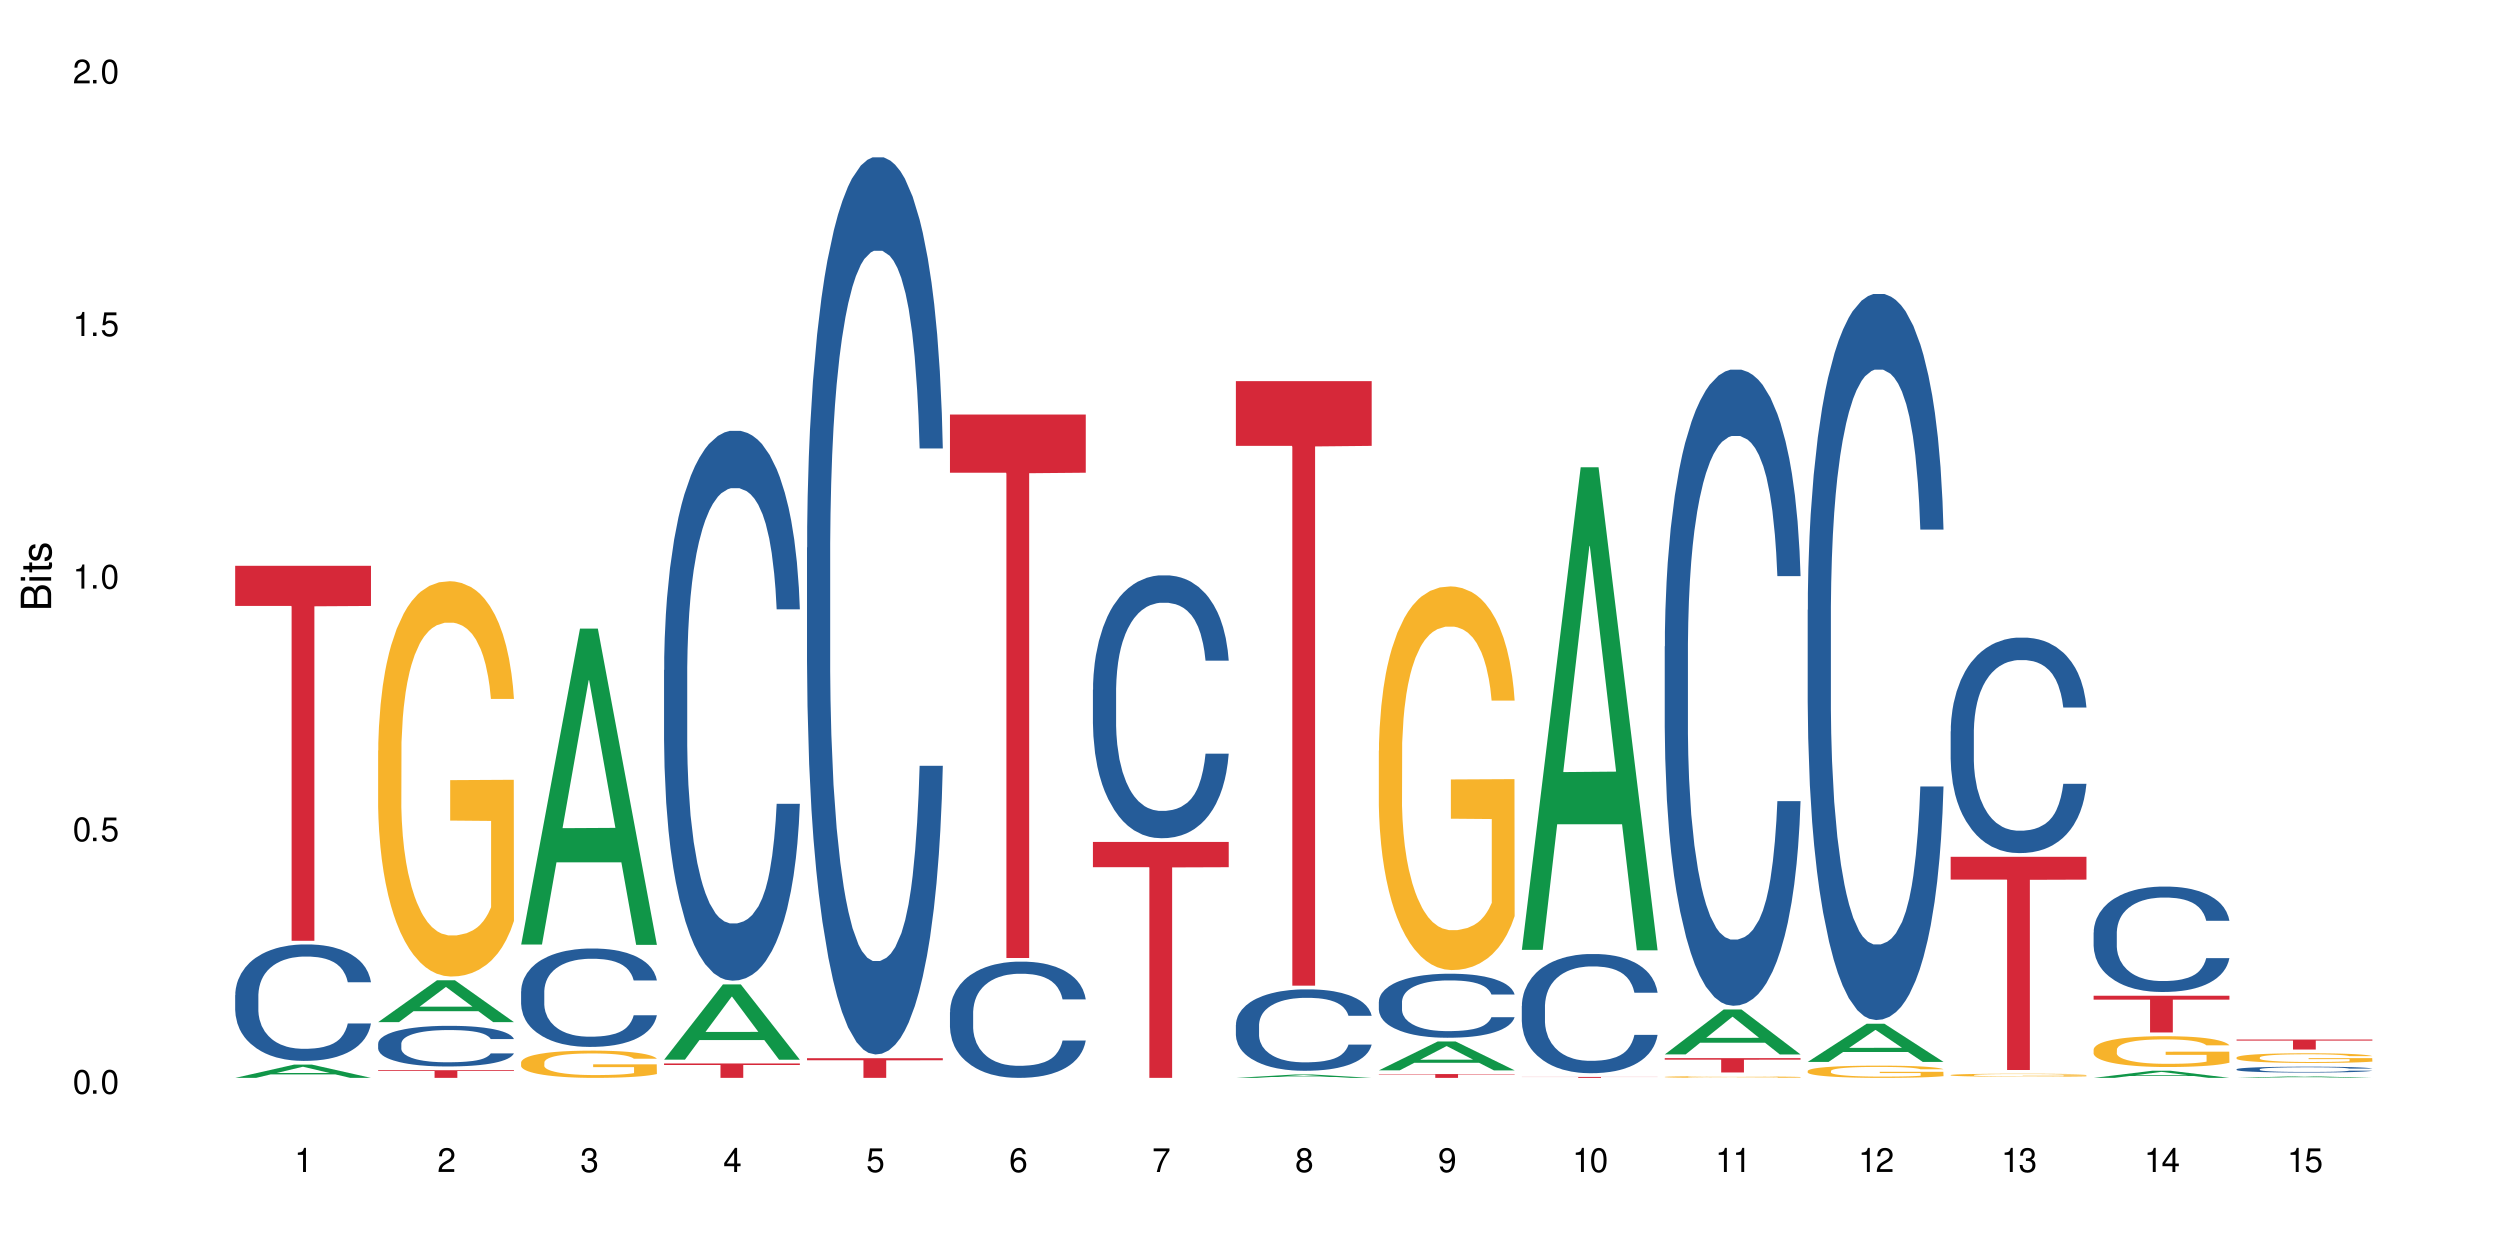 <?xml version="1.0" encoding="UTF-8"?>
<svg xmlns="http://www.w3.org/2000/svg" xmlns:xlink="http://www.w3.org/1999/xlink" width="720" height="360" viewBox="0 0 720 360">
<defs>
<g>
<g id="glyph-0-0">
</g>
<g id="glyph-0-1">
<path d="M 2.641 -6.938 C 2 -6.938 1.422 -6.656 1.078 -6.172 C 0.641 -5.562 0.406 -4.641 0.406 -3.359 C 0.406 -1.016 1.188 0.219 2.641 0.219 C 4.078 0.219 4.859 -1.016 4.859 -3.297 C 4.859 -4.641 4.656 -5.547 4.203 -6.172 C 3.844 -6.656 3.281 -6.938 2.641 -6.938 Z M 2.641 -6.188 C 3.547 -6.188 4 -5.25 4 -3.375 C 4 -1.406 3.562 -0.484 2.625 -0.484 C 1.734 -0.484 1.281 -1.438 1.281 -3.344 C 1.281 -5.25 1.734 -6.188 2.641 -6.188 Z M 2.641 -6.188 "/>
</g>
<g id="glyph-0-2">
<path d="M 1.828 -1 L 0.828 -1 L 0.828 0 L 1.828 0 Z M 1.828 -1 "/>
</g>
<g id="glyph-0-3">
<path d="M 4.562 -6.797 L 1.062 -6.797 L 0.547 -3.094 L 1.328 -3.094 C 1.719 -3.562 2.047 -3.734 2.578 -3.734 C 3.484 -3.734 4.062 -3.109 4.062 -2.094 C 4.062 -1.125 3.484 -0.531 2.578 -0.531 C 1.828 -0.531 1.375 -0.906 1.188 -1.672 L 0.328 -1.672 C 0.453 -1.109 0.547 -0.844 0.75 -0.594 C 1.125 -0.078 1.828 0.219 2.594 0.219 C 3.969 0.219 4.922 -0.781 4.922 -2.219 C 4.922 -3.562 4.031 -4.484 2.719 -4.484 C 2.25 -4.484 1.859 -4.359 1.469 -4.062 L 1.734 -5.969 L 4.562 -5.969 Z M 4.562 -6.797 "/>
</g>
<g id="glyph-0-4">
<path d="M 2.484 -4.938 L 2.484 0 L 3.328 0 L 3.328 -6.938 L 2.766 -6.938 C 2.469 -5.875 2.281 -5.734 0.984 -5.562 L 0.984 -4.938 Z M 2.484 -4.938 "/>
</g>
<g id="glyph-0-5">
<path d="M 4.859 -0.828 L 1.281 -0.828 C 1.359 -1.406 1.672 -1.781 2.5 -2.281 L 3.469 -2.828 C 4.406 -3.344 4.906 -4.062 4.906 -4.906 C 4.906 -5.484 4.672 -6.031 4.266 -6.406 C 3.859 -6.766 3.375 -6.938 2.719 -6.938 C 1.859 -6.938 1.219 -6.625 0.844 -6.031 C 0.609 -5.672 0.5 -5.234 0.484 -4.531 L 1.328 -4.531 C 1.359 -5.016 1.406 -5.281 1.531 -5.516 C 1.75 -5.938 2.188 -6.203 2.703 -6.203 C 3.469 -6.203 4.031 -5.641 4.031 -4.891 C 4.031 -4.344 3.719 -3.859 3.125 -3.516 L 2.234 -3 C 0.812 -2.172 0.406 -1.531 0.328 -0.016 L 4.859 -0.016 Z M 4.859 -0.828 "/>
</g>
<g id="glyph-0-6">
<path d="M 2.125 -3.188 L 2.578 -3.188 C 3.5 -3.188 3.984 -2.766 3.984 -1.922 C 3.984 -1.062 3.469 -0.531 2.594 -0.531 C 1.656 -0.531 1.203 -1 1.156 -2.016 L 0.312 -2.016 C 0.344 -1.453 0.438 -1.094 0.609 -0.781 C 0.953 -0.109 1.625 0.219 2.547 0.219 C 3.953 0.219 4.859 -0.625 4.859 -1.938 C 4.859 -2.828 4.516 -3.297 3.703 -3.594 C 4.344 -3.844 4.656 -4.328 4.656 -5.031 C 4.656 -6.219 3.875 -6.938 2.578 -6.938 C 1.203 -6.938 0.484 -6.172 0.453 -4.703 L 1.297 -4.703 C 1.312 -5.125 1.344 -5.359 1.453 -5.578 C 1.641 -5.969 2.062 -6.203 2.594 -6.203 C 3.344 -6.203 3.797 -5.75 3.797 -5 C 3.797 -4.516 3.609 -4.219 3.25 -4.047 C 3.016 -3.953 2.703 -3.922 2.125 -3.906 Z M 2.125 -3.188 "/>
</g>
<g id="glyph-0-7">
<path d="M 3.141 -1.672 L 3.141 0 L 3.984 0 L 3.984 -1.672 L 4.984 -1.672 L 4.984 -2.438 L 3.984 -2.438 L 3.984 -6.938 L 3.359 -6.938 L 0.266 -2.578 L 0.266 -1.672 Z M 3.141 -2.438 L 1 -2.438 L 3.141 -5.5 Z M 3.141 -2.438 "/>
</g>
<g id="glyph-0-8">
<path d="M 4.781 -5.125 C 4.609 -6.266 3.891 -6.938 2.844 -6.938 C 2.094 -6.938 1.422 -6.578 1.031 -5.953 C 0.594 -5.266 0.406 -4.422 0.406 -3.172 C 0.406 -2 0.578 -1.25 0.984 -0.641 C 1.359 -0.078 1.953 0.219 2.703 0.219 C 3.984 0.219 4.922 -0.75 4.922 -2.094 C 4.922 -3.375 4.062 -4.281 2.844 -4.281 C 2.172 -4.281 1.641 -4.031 1.281 -3.516 C 1.281 -5.234 1.828 -6.188 2.797 -6.188 C 3.391 -6.188 3.797 -5.797 3.938 -5.125 Z M 2.734 -3.531 C 3.547 -3.531 4.062 -2.953 4.062 -2.031 C 4.062 -1.156 3.484 -0.531 2.703 -0.531 C 1.922 -0.531 1.328 -1.188 1.328 -2.078 C 1.328 -2.938 1.906 -3.531 2.734 -3.531 Z M 2.734 -3.531 "/>
</g>
<g id="glyph-0-9">
<path d="M 4.984 -6.797 L 0.438 -6.797 L 0.438 -5.969 L 4.109 -5.969 C 2.5 -3.656 1.828 -2.234 1.328 0 L 2.219 0 C 2.594 -2.172 3.453 -4.047 4.984 -6.094 Z M 4.984 -6.797 "/>
</g>
<g id="glyph-0-10">
<path d="M 3.75 -3.656 C 4.469 -4.094 4.688 -4.438 4.688 -5.078 C 4.688 -6.172 3.844 -6.938 2.641 -6.938 C 1.438 -6.938 0.594 -6.172 0.594 -5.094 C 0.594 -4.438 0.812 -4.094 1.516 -3.656 C 0.734 -3.266 0.359 -2.703 0.359 -1.922 C 0.359 -0.656 1.281 0.219 2.641 0.219 C 3.984 0.219 4.922 -0.656 4.922 -1.922 C 4.922 -2.703 4.531 -3.266 3.75 -3.656 Z M 2.641 -6.188 C 3.359 -6.188 3.812 -5.75 3.812 -5.062 C 3.812 -4.406 3.344 -3.984 2.641 -3.984 C 1.922 -3.984 1.453 -4.406 1.453 -5.078 C 1.453 -5.75 1.922 -6.188 2.641 -6.188 Z M 2.641 -3.266 C 3.484 -3.266 4.062 -2.719 4.062 -1.906 C 4.062 -1.078 3.484 -0.531 2.625 -0.531 C 1.797 -0.531 1.219 -1.094 1.219 -1.906 C 1.219 -2.719 1.781 -3.266 2.641 -3.266 Z M 2.641 -3.266 "/>
</g>
<g id="glyph-0-11">
<path d="M 0.516 -1.578 C 0.672 -0.453 1.406 0.219 2.438 0.219 C 3.188 0.219 3.859 -0.141 4.266 -0.766 C 4.688 -1.453 4.891 -2.297 4.891 -3.547 C 4.891 -4.719 4.703 -5.453 4.312 -6.078 C 3.938 -6.641 3.344 -6.938 2.594 -6.938 C 1.297 -6.938 0.359 -5.969 0.359 -4.625 C 0.359 -3.344 1.234 -2.453 2.453 -2.453 C 3.094 -2.453 3.578 -2.672 4.016 -3.203 C 4 -1.484 3.469 -0.531 2.5 -0.531 C 1.906 -0.531 1.484 -0.906 1.359 -1.578 Z M 2.578 -6.203 C 3.375 -6.203 3.969 -5.531 3.969 -4.641 C 3.969 -3.797 3.391 -3.188 2.547 -3.188 C 1.734 -3.188 1.234 -3.766 1.234 -4.688 C 1.234 -5.562 1.797 -6.203 2.578 -6.203 Z M 2.578 -6.203 "/>
</g>
<g id="glyph-1-0">
</g>
<g id="glyph-1-1">
<path d="M 0 -0.953 L 0 -4.891 C 0 -5.719 -0.234 -6.344 -0.734 -6.797 C -1.188 -7.234 -1.812 -7.469 -2.5 -7.469 C -3.547 -7.469 -4.188 -7 -4.625 -5.875 C -4.984 -6.688 -5.625 -7.094 -6.531 -7.094 C -7.172 -7.094 -7.734 -6.859 -8.141 -6.391 C -8.562 -5.922 -8.75 -5.344 -8.75 -4.5 L -8.75 -0.953 Z M -4.984 -2.062 L -7.766 -2.062 L -7.766 -4.219 C -7.766 -4.844 -7.688 -5.203 -7.453 -5.5 C -7.219 -5.812 -6.859 -5.969 -6.375 -5.969 C -5.891 -5.969 -5.531 -5.812 -5.297 -5.5 C -5.062 -5.203 -4.984 -4.844 -4.984 -4.219 Z M -0.984 -2.062 L -4 -2.062 L -4 -4.781 C -4 -5.766 -3.438 -6.359 -2.484 -6.359 C -1.547 -6.359 -0.984 -5.766 -0.984 -4.781 Z M -0.984 -2.062 "/>
</g>
<g id="glyph-1-2">
<path d="M -6.281 -1.797 L -6.281 -0.797 L 0 -0.797 L 0 -1.797 Z M -8.75 -1.797 L -8.75 -0.797 L -7.484 -0.797 L -7.484 -1.797 Z M -8.75 -1.797 "/>
</g>
<g id="glyph-1-3">
<path d="M -6.281 -3.047 L -6.281 -2.016 L -8.016 -2.016 L -8.016 -1.016 L -6.281 -1.016 L -6.281 -0.172 L -5.469 -0.172 L -5.469 -1.016 L -0.719 -1.016 C -0.078 -1.016 0.281 -1.453 0.281 -2.234 C 0.281 -2.5 0.25 -2.719 0.188 -3.047 L -0.641 -3.047 C -0.609 -2.906 -0.594 -2.766 -0.594 -2.562 C -0.594 -2.141 -0.719 -2.016 -1.156 -2.016 L -5.469 -2.016 L -5.469 -3.047 Z M -6.281 -3.047 "/>
</g>
<g id="glyph-1-4">
<path d="M -4.531 -5.25 C -5.766 -5.25 -6.469 -4.422 -6.469 -2.969 C -6.469 -1.516 -5.719 -0.562 -4.547 -0.562 C -3.562 -0.562 -3.094 -1.062 -2.734 -2.562 L -2.516 -3.484 C -2.344 -4.188 -2.094 -4.469 -1.641 -4.469 C -1.047 -4.469 -0.641 -3.875 -0.641 -3 C -0.641 -2.453 -0.797 -2 -1.062 -1.75 C -1.25 -1.594 -1.422 -1.531 -1.875 -1.469 L -1.875 -0.406 C -0.422 -0.453 0.281 -1.266 0.281 -2.922 C 0.281 -4.5 -0.5 -5.516 -1.719 -5.516 C -2.656 -5.516 -3.172 -4.984 -3.469 -3.734 L -3.703 -2.766 C -3.891 -1.953 -4.156 -1.609 -4.594 -1.609 C -5.188 -1.609 -5.547 -2.125 -5.547 -2.938 C -5.547 -3.75 -5.203 -4.172 -4.531 -4.203 Z M -4.531 -5.25 "/>
</g>
</g>
</defs>
<rect x="-72" y="-36" width="864" height="432" fill="rgb(100%, 100%, 100%)" fill-opacity="1"/>
<path fill-rule="nonzero" fill="rgb(6.275%, 58.824%, 28.235%)" fill-opacity="1" d="M 67.73 310.43 L 67.773 310.426 L 84.695 306.609 L 89.836 306.609 L 106.844 310.43 L 100.867 310.43 L 96.605 309.434 L 77.926 309.434 L 73.75 310.43 L 67.73 310.43 L 79.723 309.02 L 94.895 309.016 L 87.328 307.234 L 87.246 307.23 L 87.16 307.238 L 79.684 309.016 L 79.723 309.02 Z M 67.73 310.43 "/>
<path fill-rule="nonzero" fill="rgb(14.51%, 36.078%, 60%)" fill-opacity="1" d="M 67.73 286.602 L 67.777 286.57 L 67.777 285.836 L 67.922 284.668 L 68.254 283.199 L 68.59 282.188 L 69.449 280.379 L 70.641 278.633 L 71.879 277.281 L 72.785 276.484 L 73.598 275.875 L 75.457 274.738 L 76.652 274.156 L 77.938 273.637 L 79.512 273.113 L 80.656 272.809 L 83.234 272.316 L 85.141 272.102 L 86.621 272.012 L 89.816 272.012 L 91.723 272.133 L 93.105 272.285 L 94.633 272.531 L 95.922 272.809 L 98.164 273.484 L 100.168 274.34 L 101.074 274.832 L 102.504 275.781 L 103.602 276.699 L 104.363 277.496 L 105.223 278.633 L 105.984 280.012 L 106.559 281.574 L 106.844 282.891 L 100.168 282.891 L 99.832 281.668 L 99.449 280.715 L 98.734 279.461 L 98.02 278.57 L 97.02 277.68 L 96.113 277.098 L 94.871 276.516 L 93.773 276.148 L 92.629 275.875 L 91.531 275.688 L 89.434 275.504 L 87 275.504 L 86.094 275.566 L 84.234 275.812 L 83.234 276.027 L 81.801 276.457 L 80.801 276.855 L 79.609 277.469 L 78.797 277.988 L 77.797 278.785 L 77.078 279.488 L 76.27 280.5 L 75.793 281.27 L 75.363 282.125 L 74.98 283.137 L 74.695 284.211 L 74.504 285.344 L 74.41 286.449 L 74.41 291.199 L 74.504 292.301 L 74.742 293.59 L 75.363 295.457 L 76.27 297.082 L 77.32 298.371 L 78.32 299.289 L 78.891 299.719 L 79.656 300.211 L 80.848 300.824 L 82.566 301.438 L 83.566 301.68 L 85.094 301.926 L 86.668 302.047 L 88.766 302.047 L 90.625 301.926 L 91.867 301.773 L 93.156 301.527 L 94.918 301.008 L 96.016 300.516 L 96.969 299.934 L 97.688 299.352 L 98.164 298.859 L 98.879 297.91 L 99.449 296.867 L 99.879 295.797 L 100.168 294.754 L 106.844 294.754 L 106.559 295.98 L 106.129 297.176 L 105.699 298.062 L 105.031 299.137 L 104.27 300.086 L 103.172 301.16 L 102.266 301.863 L 101.074 302.633 L 99.977 303.215 L 98.781 303.734 L 97.02 304.348 L 95.875 304.652 L 94.633 304.93 L 93.156 305.176 L 91.293 305.391 L 89.289 305.512 L 87.43 305.543 L 85.426 305.48 L 83.949 305.359 L 81.992 305.082 L 79.559 304.531 L 77.797 303.949 L 76.414 303.367 L 75.219 302.754 L 73.883 301.926 L 72.168 300.578 L 71.117 299.535 L 70.402 298.676 L 69.59 297.48 L 69.02 296.41 L 68.352 294.691 L 67.875 292.516 L 67.73 290.832 Z M 67.73 286.602 "/>
<path fill-rule="nonzero" fill="rgb(83.922%, 15.686%, 22.353%)" fill-opacity="1" d="M 67.73 162.957 L 106.844 162.957 L 106.844 174.516 L 90.543 174.617 L 90.543 270.945 L 83.984 270.945 L 83.984 174.719 L 83.891 174.516 L 67.73 174.516 Z M 67.73 162.957 "/>
<path fill-rule="nonzero" fill="rgb(6.275%, 58.824%, 28.235%)" fill-opacity="1" d="M 108.902 294.367 L 108.945 294.355 L 125.867 282.309 L 131.008 282.309 L 148.016 294.379 L 142.039 294.379 L 137.777 291.227 L 119.098 291.227 L 114.922 294.367 L 108.902 294.367 L 120.895 289.926 L 136.062 289.914 L 128.5 284.281 L 128.418 284.27 L 128.332 284.305 L 120.855 289.914 L 120.895 289.926 Z M 108.902 294.367 "/>
<path fill-rule="nonzero" fill="rgb(14.51%, 36.078%, 60%)" fill-opacity="1" d="M 108.902 300.535 L 108.949 300.527 L 108.949 300.27 L 109.094 299.863 L 109.426 299.348 L 109.762 298.996 L 110.621 298.363 L 111.812 297.754 L 113.051 297.285 L 113.957 297.004 L 114.77 296.793 L 116.629 296.395 L 117.82 296.191 L 119.109 296.012 L 120.684 295.828 L 121.828 295.723 L 124.406 295.551 L 126.312 295.477 L 127.793 295.445 L 130.988 295.445 L 132.895 295.488 L 134.277 295.539 L 135.805 295.625 L 137.094 295.723 L 139.336 295.957 L 141.336 296.258 L 142.242 296.43 L 143.676 296.758 L 144.773 297.082 L 145.535 297.359 L 146.395 297.754 L 147.156 298.234 L 147.73 298.781 L 148.016 299.242 L 141.336 299.242 L 141.004 298.812 L 140.621 298.48 L 139.906 298.043 L 139.191 297.734 L 138.191 297.422 L 137.285 297.219 L 136.043 297.016 L 134.945 296.887 L 133.801 296.793 L 132.703 296.727 L 130.605 296.664 L 128.172 296.664 L 127.266 296.684 L 125.406 296.77 L 124.406 296.844 L 122.973 296.996 L 121.973 297.133 L 120.781 297.348 L 119.969 297.531 L 118.969 297.809 L 118.25 298.055 L 117.441 298.406 L 116.965 298.676 L 116.535 298.973 L 116.152 299.328 L 115.867 299.703 L 115.676 300.098 L 115.582 300.484 L 115.582 302.141 L 115.676 302.527 L 115.914 302.977 L 116.535 303.629 L 117.441 304.195 L 118.488 304.645 L 119.492 304.965 L 120.062 305.117 L 120.828 305.285 L 122.02 305.5 L 123.738 305.715 L 124.738 305.801 L 126.266 305.887 L 127.84 305.93 L 129.938 305.93 L 131.797 305.887 L 133.039 305.832 L 134.324 305.746 L 136.09 305.566 L 137.188 305.395 L 138.141 305.191 L 138.859 304.988 L 139.336 304.816 L 140.051 304.484 L 140.621 304.121 L 141.051 303.746 L 141.336 303.383 L 148.016 303.383 L 147.73 303.809 L 147.301 304.227 L 146.871 304.539 L 146.203 304.91 L 145.441 305.242 L 144.344 305.617 L 143.438 305.863 L 142.242 306.133 L 141.148 306.336 L 139.953 306.516 L 138.191 306.73 L 137.043 306.836 L 135.805 306.934 L 134.324 307.02 L 132.465 307.094 L 130.461 307.137 L 128.602 307.148 L 126.598 307.125 L 125.121 307.082 L 123.164 306.988 L 120.73 306.797 L 118.969 306.59 L 117.582 306.387 L 116.391 306.176 L 115.055 305.887 L 113.34 305.414 L 112.289 305.051 L 111.574 304.75 L 110.762 304.336 L 110.191 303.961 L 109.523 303.359 L 109.047 302.602 L 108.902 302.012 Z M 108.902 300.535 "/>
<path fill-rule="nonzero" fill="rgb(96.863%, 70.196%, 16.863%)" fill-opacity="1" d="M 108.902 216.152 L 108.949 216.051 L 108.949 213.969 L 109.141 209.289 L 109.617 202.844 L 110.238 197.539 L 110.906 193.383 L 111.336 191.199 L 112.051 188.078 L 112.672 185.789 L 114.246 181.113 L 116.25 176.746 L 117.344 174.871 L 118.586 173.105 L 120.352 171.129 L 121.16 170.402 L 123.641 168.738 L 126.457 167.699 L 129.555 167.387 L 130.988 167.488 L 132.941 167.906 L 135.613 169.051 L 137.141 170.09 L 138.332 171.129 L 139.574 172.48 L 141.098 174.562 L 142.531 177.055 L 143.676 179.551 L 144.82 182.672 L 145.773 186 L 146.586 189.637 L 147.301 194.004 L 147.73 197.645 L 148.016 201.285 L 141.387 201.285 L 141.004 197.645 L 140.574 194.836 L 139.859 191.406 L 139.145 188.91 L 138.43 186.934 L 137.094 184.23 L 135.949 182.566 L 134.516 181.113 L 133.133 180.176 L 131.559 179.551 L 130.605 179.344 L 128.078 179.344 L 125.789 180.07 L 124.453 180.902 L 123.5 181.734 L 122.164 183.297 L 121.352 184.543 L 120.875 185.375 L 119.445 188.598 L 118.488 191.508 L 117.965 193.484 L 117.297 196.605 L 116.82 199.41 L 116.297 203.57 L 116.008 206.691 L 115.629 213.762 L 115.582 232.477 L 115.723 236.43 L 116.008 240.691 L 116.391 244.438 L 116.965 248.387 L 117.535 251.402 L 118.539 255.457 L 119.395 258.16 L 120.062 259.93 L 121.352 262.734 L 121.875 263.672 L 123.117 265.543 L 124.406 267 L 125.98 268.246 L 127.172 268.871 L 129.078 269.391 L 131.512 269.391 L 134.375 268.766 L 136.188 267.934 L 137.426 267.102 L 138.238 266.375 L 139.238 265.23 L 139.953 264.191 L 140.621 263.047 L 141.434 261.281 L 141.434 236.43 L 129.652 236.324 L 129.652 224.68 L 147.969 224.574 L 148.016 265.23 L 147.016 268.039 L 145.773 270.742 L 144.582 272.824 L 143.34 274.59 L 141.578 276.566 L 140.145 277.812 L 137.949 279.27 L 135.949 280.203 L 133.848 280.828 L 131.988 281.141 L 129.793 281.246 L 127.84 281.035 L 125.742 280.414 L 124.07 279.582 L 122.543 278.543 L 121.02 277.188 L 119.109 275.004 L 117.871 273.238 L 116.582 271.055 L 115.293 268.457 L 114.148 265.648 L 113.387 263.465 L 112.625 260.969 L 111.812 257.848 L 111.051 254.312 L 110.477 251.09 L 109.953 247.449 L 109.57 244.02 L 109.188 239.34 L 108.996 235.598 L 108.902 232.375 Z M 108.902 216.152 "/>
<path fill-rule="nonzero" fill="rgb(83.922%, 15.686%, 22.353%)" fill-opacity="1" d="M 108.902 308.211 L 148.016 308.211 L 148.016 308.449 L 131.715 308.453 L 131.715 310.43 L 125.156 310.43 L 125.156 308.453 L 125.062 308.449 L 108.902 308.449 Z M 108.902 308.211 "/>
<path fill-rule="nonzero" fill="rgb(6.275%, 58.824%, 28.235%)" fill-opacity="1" d="M 150.074 272.035 L 150.117 271.949 L 167.039 181.039 L 172.18 181.039 L 189.188 272.121 L 183.211 272.121 L 178.949 248.344 L 160.27 248.344 L 156.09 272.035 L 150.074 272.035 L 162.066 238.512 L 177.234 238.426 L 169.672 195.922 L 169.59 195.836 L 169.504 196.09 L 162.027 238.426 L 162.066 238.512 Z M 150.074 272.035 "/>
<path fill-rule="nonzero" fill="rgb(14.51%, 36.078%, 60%)" fill-opacity="1" d="M 150.074 285.512 L 150.121 285.484 L 150.121 284.863 L 150.266 283.879 L 150.598 282.637 L 150.934 281.781 L 151.793 280.254 L 152.984 278.777 L 154.223 277.641 L 155.129 276.965 L 155.941 276.449 L 157.801 275.488 L 158.992 274.996 L 160.281 274.559 L 161.855 274.117 L 163 273.859 L 165.578 273.445 L 167.484 273.262 L 168.965 273.184 L 172.16 273.184 L 174.066 273.289 L 175.449 273.418 L 176.977 273.625 L 178.266 273.859 L 180.508 274.43 L 182.508 275.152 L 183.414 275.566 L 184.848 276.371 L 185.945 277.148 L 186.707 277.82 L 187.566 278.777 L 188.328 279.945 L 188.902 281.266 L 189.188 282.379 L 182.508 282.379 L 182.176 281.344 L 181.793 280.539 L 181.078 279.477 L 180.363 278.727 L 179.359 277.977 L 178.453 277.484 L 177.215 276.992 L 176.117 276.68 L 174.973 276.449 L 173.875 276.293 L 171.777 276.137 L 169.344 276.137 L 168.438 276.188 L 166.578 276.395 L 165.578 276.578 L 164.145 276.941 L 163.145 277.277 L 161.953 277.793 L 161.141 278.234 L 160.137 278.906 L 159.422 279.504 L 158.613 280.359 L 158.137 281.004 L 157.707 281.73 L 157.324 282.586 L 157.039 283.492 L 156.848 284.449 L 156.754 285.383 L 156.754 289.395 L 156.848 290.328 L 157.086 291.414 L 157.707 292.996 L 158.613 294.367 L 159.66 295.453 L 160.664 296.23 L 161.234 296.594 L 162 297.008 L 163.191 297.527 L 164.91 298.043 L 165.91 298.25 L 167.438 298.457 L 169.012 298.562 L 171.109 298.562 L 172.969 298.457 L 174.211 298.328 L 175.496 298.121 L 177.262 297.684 L 178.359 297.266 L 179.312 296.777 L 180.027 296.285 L 180.508 295.867 L 181.223 295.066 L 181.793 294.188 L 182.223 293.281 L 182.508 292.398 L 189.188 292.398 L 188.902 293.434 L 188.473 294.445 L 188.043 295.195 L 187.375 296.102 L 186.613 296.906 L 185.516 297.812 L 184.609 298.406 L 183.414 299.055 L 182.32 299.547 L 181.125 299.988 L 179.359 300.504 L 178.215 300.762 L 176.977 300.996 L 175.496 301.203 L 173.637 301.387 L 171.633 301.488 L 169.773 301.516 L 167.77 301.461 L 166.293 301.359 L 164.336 301.125 L 161.902 300.66 L 160.137 300.168 L 158.754 299.676 L 157.562 299.156 L 156.227 298.457 L 154.512 297.32 L 153.461 296.438 L 152.746 295.715 L 151.934 294.703 L 151.363 293.797 L 150.695 292.348 L 150.219 290.508 L 150.074 289.086 Z M 150.074 285.512 "/>
<path fill-rule="nonzero" fill="rgb(96.863%, 70.196%, 16.863%)" fill-opacity="1" d="M 150.074 305.941 L 150.121 305.934 L 150.121 305.793 L 150.312 305.469 L 150.789 305.023 L 151.41 304.66 L 152.078 304.371 L 152.508 304.223 L 153.223 304.008 L 153.844 303.848 L 155.418 303.527 L 157.418 303.223 L 158.516 303.094 L 159.758 302.973 L 161.523 302.836 L 162.332 302.785 L 164.812 302.672 L 167.629 302.602 L 170.727 302.578 L 172.16 302.586 L 174.113 302.613 L 176.785 302.695 L 178.312 302.766 L 179.504 302.836 L 180.746 302.93 L 182.27 303.074 L 183.703 303.246 L 184.848 303.418 L 185.992 303.633 L 186.945 303.863 L 187.758 304.113 L 188.473 304.414 L 188.902 304.664 L 189.188 304.918 L 182.559 304.918 L 182.176 304.664 L 181.746 304.473 L 181.031 304.234 L 180.316 304.062 L 179.602 303.926 L 178.266 303.742 L 177.121 303.625 L 175.688 303.527 L 174.305 303.461 L 172.73 303.418 L 171.777 303.402 L 169.25 303.402 L 166.961 303.453 L 165.625 303.512 L 164.672 303.57 L 163.336 303.676 L 162.523 303.762 L 162.047 303.82 L 160.617 304.043 L 159.66 304.242 L 159.137 304.379 L 158.469 304.594 L 157.992 304.789 L 157.469 305.074 L 157.18 305.289 L 156.801 305.777 L 156.754 307.066 L 156.895 307.34 L 157.18 307.637 L 157.562 307.895 L 158.137 308.164 L 158.707 308.375 L 159.711 308.652 L 160.566 308.84 L 161.234 308.961 L 162.523 309.156 L 163.047 309.219 L 164.289 309.348 L 165.578 309.449 L 167.148 309.535 L 168.344 309.578 L 170.25 309.613 L 172.684 309.613 L 175.547 309.57 L 177.359 309.512 L 178.598 309.457 L 179.41 309.406 L 180.41 309.328 L 181.125 309.254 L 181.793 309.176 L 182.605 309.055 L 182.605 307.34 L 170.824 307.332 L 170.824 306.531 L 189.141 306.523 L 189.188 309.328 L 188.188 309.52 L 186.945 309.707 L 185.754 309.852 L 184.512 309.973 L 182.746 310.109 L 181.316 310.195 L 179.121 310.297 L 177.121 310.359 L 175.02 310.402 L 173.16 310.426 L 170.965 310.43 L 169.012 310.418 L 166.91 310.375 L 165.242 310.316 L 163.715 310.246 L 162.191 310.152 L 160.281 310 L 159.043 309.879 L 157.754 309.73 L 156.465 309.551 L 155.32 309.355 L 154.559 309.207 L 153.793 309.031 L 152.984 308.816 L 152.219 308.574 L 151.648 308.352 L 151.125 308.102 L 150.742 307.863 L 150.359 307.543 L 150.168 307.285 L 150.074 307.062 Z M 150.074 305.941 "/>
<path fill-rule="nonzero" fill="rgb(6.275%, 58.824%, 28.235%)" fill-opacity="1" d="M 191.246 305.191 L 191.289 305.172 L 208.211 283.504 L 213.352 283.504 L 230.359 305.211 L 224.383 305.211 L 220.121 299.547 L 201.441 299.547 L 197.262 305.191 L 191.246 305.191 L 203.238 297.203 L 218.406 297.184 L 210.844 287.051 L 210.762 287.031 L 210.676 287.094 L 203.195 297.184 L 203.238 297.203 Z M 191.246 305.191 "/>
<path fill-rule="nonzero" fill="rgb(14.51%, 36.078%, 60%)" fill-opacity="1" d="M 191.246 192.992 L 191.293 192.848 L 191.293 189.375 L 191.438 183.875 L 191.77 176.926 L 192.105 172.152 L 192.965 163.613 L 194.156 155.363 L 195.395 148.992 L 196.301 145.23 L 197.113 142.336 L 198.973 136.98 L 200.164 134.23 L 201.453 131.77 L 203.027 129.309 L 204.172 127.863 L 206.746 125.547 L 208.656 124.531 L 210.133 124.098 L 213.332 124.098 L 215.238 124.676 L 216.621 125.402 L 218.148 126.559 L 219.438 127.863 L 221.676 131.047 L 223.68 135.098 L 224.586 137.414 L 226.02 141.902 L 227.117 146.242 L 227.879 150.008 L 228.738 155.363 L 229.5 161.875 L 230.074 169.258 L 230.359 175.48 L 223.68 175.48 L 223.348 169.691 L 222.965 165.203 L 222.25 159.27 L 221.535 155.07 L 220.531 150.875 L 219.625 148.125 L 218.387 145.375 L 217.289 143.637 L 216.145 142.336 L 215.047 141.469 L 212.949 140.598 L 210.516 140.598 L 209.609 140.887 L 207.75 142.047 L 206.746 143.059 L 205.316 145.086 L 204.316 146.969 L 203.121 149.863 L 202.312 152.32 L 201.309 156.086 L 200.594 159.414 L 199.785 164.191 L 199.309 167.809 L 198.879 171.863 L 198.496 176.637 L 198.211 181.703 L 198.02 187.059 L 197.922 192.27 L 197.922 214.703 L 198.02 219.914 L 198.258 225.992 L 198.879 234.82 L 199.785 242.492 L 200.832 248.57 L 201.836 252.914 L 202.406 254.941 L 203.172 257.258 L 204.363 260.152 L 206.082 263.047 L 207.082 264.203 L 208.609 265.363 L 210.184 265.941 L 212.281 265.941 L 214.141 265.363 L 215.383 264.637 L 216.668 263.48 L 218.434 261.02 L 219.531 258.703 L 220.484 255.953 L 221.199 253.203 L 221.676 250.887 L 222.395 246.402 L 222.965 241.48 L 223.395 236.414 L 223.68 231.492 L 230.359 231.492 L 230.074 237.281 L 229.645 242.926 L 229.215 247.125 L 228.547 252.191 L 227.781 256.676 L 226.688 261.742 L 225.781 265.07 L 224.586 268.691 L 223.488 271.441 L 222.297 273.902 L 220.531 276.797 L 219.387 278.242 L 218.148 279.547 L 216.668 280.703 L 214.809 281.715 L 212.805 282.297 L 210.945 282.441 L 208.941 282.152 L 207.465 281.57 L 205.508 280.27 L 203.074 277.664 L 201.309 274.914 L 199.926 272.164 L 198.734 269.27 L 197.398 265.363 L 195.684 258.992 L 194.633 254.07 L 193.918 250.02 L 193.105 244.375 L 192.535 239.309 L 191.867 231.203 L 191.391 220.926 L 191.246 212.965 Z M 191.246 192.992 "/>
<path fill-rule="nonzero" fill="rgb(83.922%, 15.686%, 22.353%)" fill-opacity="1" d="M 191.246 306.277 L 230.359 306.277 L 230.359 306.723 L 214.059 306.727 L 214.059 310.43 L 207.5 310.43 L 207.5 306.73 L 207.402 306.723 L 191.246 306.723 Z M 191.246 306.277 "/>
<path fill-rule="nonzero" fill="rgb(14.51%, 36.078%, 60%)" fill-opacity="1" d="M 232.418 157.73 L 232.465 157.496 L 232.465 151.824 L 232.609 142.852 L 232.941 131.516 L 233.277 123.719 L 234.133 109.785 L 235.328 96.324 L 236.566 85.93 L 237.473 79.789 L 238.285 75.066 L 240.145 66.328 L 241.336 61.84 L 242.625 57.824 L 244.199 53.809 L 245.344 51.449 L 247.918 47.668 L 249.828 46.016 L 251.305 45.309 L 254.504 45.309 L 256.41 46.25 L 257.793 47.434 L 259.32 49.32 L 260.609 51.449 L 262.848 56.645 L 264.852 63.258 L 265.758 67.035 L 267.191 74.355 L 268.285 81.441 L 269.051 87.582 L 269.91 96.324 L 270.672 106.949 L 271.246 118.996 L 271.531 129.152 L 264.852 129.152 L 264.52 119.703 L 264.137 112.383 L 263.422 102.699 L 262.707 95.852 L 261.703 89 L 260.797 84.512 L 259.559 80.027 L 258.461 77.191 L 257.316 75.066 L 256.219 73.648 L 254.121 72.23 L 251.688 72.23 L 250.781 72.703 L 248.922 74.594 L 247.918 76.246 L 246.488 79.555 L 245.488 82.625 L 244.293 87.348 L 243.484 91.363 L 242.48 97.504 L 241.766 102.938 L 240.957 110.73 L 240.48 116.633 L 240.051 123.246 L 239.668 131.043 L 239.383 139.309 L 239.191 148.047 L 239.094 156.551 L 239.094 193.156 L 239.191 201.66 L 239.43 211.582 L 240.051 225.988 L 240.957 238.504 L 242.004 248.426 L 243.008 255.512 L 243.578 258.816 L 244.344 262.598 L 245.535 267.32 L 247.25 272.043 L 248.254 273.934 L 249.781 275.824 L 251.355 276.766 L 253.453 276.766 L 255.312 275.824 L 256.555 274.641 L 257.84 272.754 L 259.605 268.738 L 260.703 264.957 L 261.656 260.473 L 262.371 255.984 L 262.848 252.203 L 263.566 244.883 L 264.137 236.852 L 264.566 228.586 L 264.852 220.555 L 271.531 220.555 L 271.246 230.004 L 270.816 239.215 L 270.387 246.062 L 269.719 254.328 L 268.953 261.652 L 267.859 269.918 L 266.953 275.352 L 265.758 281.254 L 264.66 285.742 L 263.469 289.758 L 261.703 294.48 L 260.559 296.844 L 259.32 298.969 L 257.84 300.859 L 255.98 302.512 L 253.977 303.457 L 252.117 303.691 L 250.113 303.219 L 248.637 302.277 L 246.68 300.148 L 244.246 295.898 L 242.48 291.41 L 241.098 286.922 L 239.906 282.199 L 238.57 275.824 L 236.852 265.43 L 235.805 257.402 L 235.09 250.789 L 234.277 241.574 L 233.707 233.309 L 233.039 220.082 L 232.559 203.312 L 232.418 190.324 Z M 232.418 157.73 "/>
<path fill-rule="nonzero" fill="rgb(83.922%, 15.686%, 22.353%)" fill-opacity="1" d="M 232.418 304.758 L 271.531 304.758 L 271.531 305.363 L 255.23 305.371 L 255.23 310.43 L 248.672 310.43 L 248.672 305.375 L 248.574 305.363 L 232.418 305.363 Z M 232.418 304.758 "/>
<path fill-rule="nonzero" fill="rgb(14.51%, 36.078%, 60%)" fill-opacity="1" d="M 273.59 291.527 L 273.637 291.496 L 273.637 290.762 L 273.781 289.598 L 274.113 288.129 L 274.449 287.121 L 275.305 285.316 L 276.5 283.574 L 277.738 282.227 L 278.645 281.43 L 279.457 280.82 L 281.316 279.688 L 282.508 279.105 L 283.797 278.586 L 285.371 278.066 L 286.516 277.762 L 289.09 277.27 L 291 277.059 L 292.477 276.965 L 295.672 276.965 L 297.582 277.086 L 298.965 277.242 L 300.492 277.484 L 301.777 277.762 L 304.02 278.434 L 306.023 279.289 L 306.93 279.781 L 308.363 280.727 L 309.457 281.645 L 310.223 282.441 L 311.082 283.574 L 311.844 284.949 L 312.414 286.508 L 312.703 287.824 L 306.023 287.824 L 305.691 286.602 L 305.309 285.652 L 304.594 284.398 L 303.879 283.512 L 302.875 282.625 L 301.969 282.043 L 300.73 281.461 L 299.633 281.094 L 298.488 280.82 L 297.391 280.637 L 295.293 280.453 L 292.859 280.453 L 291.953 280.516 L 290.094 280.758 L 289.09 280.973 L 287.66 281.402 L 286.66 281.797 L 285.465 282.41 L 284.656 282.93 L 283.652 283.727 L 282.938 284.43 L 282.129 285.438 L 281.648 286.203 L 281.223 287.059 L 280.84 288.07 L 280.555 289.141 L 280.363 290.273 L 280.266 291.375 L 280.266 296.113 L 280.363 297.215 L 280.602 298.5 L 281.223 300.367 L 282.129 301.988 L 283.176 303.273 L 284.18 304.191 L 284.75 304.621 L 285.516 305.109 L 286.707 305.719 L 288.422 306.332 L 289.426 306.578 L 290.953 306.82 L 292.527 306.945 L 294.625 306.945 L 296.484 306.82 L 297.727 306.668 L 299.012 306.426 L 300.777 305.902 L 301.875 305.414 L 302.828 304.832 L 303.543 304.254 L 304.02 303.762 L 304.738 302.812 L 305.309 301.773 L 305.738 300.703 L 306.023 299.664 L 312.703 299.664 L 312.414 300.887 L 311.988 302.082 L 311.559 302.969 L 310.891 304.039 L 310.125 304.988 L 309.027 306.059 L 308.121 306.762 L 306.93 307.527 L 305.832 308.105 L 304.641 308.625 L 302.875 309.238 L 301.73 309.543 L 300.492 309.82 L 299.012 310.066 L 297.152 310.277 L 295.148 310.402 L 293.289 310.43 L 291.285 310.371 L 289.805 310.246 L 287.852 309.973 L 285.418 309.422 L 283.652 308.84 L 282.27 308.258 L 281.078 307.648 L 279.742 306.82 L 278.023 305.477 L 276.977 304.438 L 276.262 303.578 L 275.449 302.387 L 274.875 301.316 L 274.211 299.602 L 273.73 297.43 L 273.59 295.746 Z M 273.59 291.527 "/>
<path fill-rule="nonzero" fill="rgb(83.922%, 15.686%, 22.353%)" fill-opacity="1" d="M 273.59 119.387 L 312.703 119.387 L 312.703 136.141 L 296.402 136.289 L 296.402 275.902 L 289.844 275.902 L 289.844 136.434 L 289.746 136.141 L 273.59 136.141 Z M 273.59 119.387 "/>
<path fill-rule="nonzero" fill="rgb(14.51%, 36.078%, 60%)" fill-opacity="1" d="M 314.762 198.652 L 314.809 198.582 L 314.809 196.922 L 314.953 194.293 L 315.285 190.973 L 315.621 188.688 L 316.477 184.605 L 317.672 180.66 L 318.91 177.617 L 319.816 175.816 L 320.629 174.434 L 322.488 171.871 L 323.68 170.559 L 324.969 169.383 L 326.543 168.207 L 327.688 167.512 L 330.262 166.406 L 332.172 165.922 L 333.648 165.715 L 336.844 165.715 L 338.754 165.992 L 340.137 166.336 L 341.664 166.891 L 342.949 167.512 L 345.191 169.035 L 347.195 170.973 L 348.102 172.082 L 349.531 174.227 L 350.629 176.301 L 351.395 178.102 L 352.25 180.66 L 353.016 183.773 L 353.586 187.305 L 353.875 190.281 L 347.195 190.281 L 346.863 187.512 L 346.48 185.367 L 345.766 182.527 L 345.051 180.523 L 344.047 178.516 L 343.141 177.199 L 341.902 175.887 L 340.805 175.055 L 339.66 174.434 L 338.562 174.02 L 336.465 173.602 L 334.031 173.602 L 333.125 173.742 L 331.266 174.293 L 330.262 174.777 L 328.832 175.746 L 327.832 176.648 L 326.637 178.031 L 325.828 179.207 L 324.824 181.008 L 324.109 182.598 L 323.297 184.883 L 322.82 186.613 L 322.391 188.551 L 322.012 190.832 L 321.727 193.254 L 321.535 195.816 L 321.438 198.305 L 321.438 209.031 L 321.535 211.523 L 321.773 214.43 L 322.391 218.648 L 323.297 222.316 L 324.348 225.223 L 325.352 227.301 L 325.922 228.27 L 326.684 229.375 L 327.879 230.758 L 329.594 232.145 L 330.598 232.695 L 332.121 233.25 L 333.695 233.527 L 335.797 233.527 L 337.656 233.25 L 338.895 232.906 L 340.184 232.352 L 341.949 231.176 L 343.047 230.066 L 344 228.754 L 344.715 227.438 L 345.191 226.332 L 345.906 224.188 L 346.48 221.832 L 346.91 219.41 L 347.195 217.059 L 353.875 217.059 L 353.586 219.828 L 353.16 222.523 L 352.73 224.531 L 352.062 226.953 L 351.297 229.098 L 350.199 231.52 L 349.293 233.113 L 348.102 234.844 L 347.004 236.156 L 345.812 237.332 L 344.047 238.719 L 342.902 239.41 L 341.664 240.031 L 340.184 240.586 L 338.324 241.07 L 336.32 241.348 L 334.461 241.414 L 332.457 241.277 L 330.977 241 L 329.023 240.379 L 326.59 239.133 L 324.824 237.816 L 323.441 236.504 L 322.25 235.117 L 320.914 233.25 L 319.195 230.207 L 318.148 227.852 L 317.434 225.914 L 316.621 223.219 L 316.047 220.797 L 315.379 216.922 L 314.902 212.008 L 314.762 208.203 Z M 314.762 198.652 "/>
<path fill-rule="nonzero" fill="rgb(83.922%, 15.686%, 22.353%)" fill-opacity="1" d="M 314.762 242.48 L 353.875 242.48 L 353.875 249.754 L 337.574 249.816 L 337.574 310.43 L 331.016 310.43 L 331.016 249.883 L 330.918 249.754 L 314.762 249.754 Z M 314.762 242.48 "/>
<path fill-rule="nonzero" fill="rgb(6.275%, 58.824%, 28.235%)" fill-opacity="1" d="M 355.934 310.43 L 355.973 310.43 L 372.898 309.453 L 378.039 309.453 L 395.047 310.43 L 389.07 310.43 L 384.809 310.176 L 366.129 310.176 L 361.949 310.43 L 355.934 310.43 L 367.926 310.07 L 383.094 310.07 L 375.531 309.613 L 375.363 309.613 L 367.883 310.07 L 367.926 310.07 Z M 355.934 310.43 "/>
<path fill-rule="nonzero" fill="rgb(14.51%, 36.078%, 60%)" fill-opacity="1" d="M 355.934 295.145 L 355.98 295.121 L 355.98 294.605 L 356.125 293.793 L 356.457 292.762 L 356.789 292.055 L 357.648 290.793 L 358.844 289.57 L 360.082 288.625 L 360.988 288.07 L 361.801 287.641 L 363.66 286.848 L 364.852 286.441 L 366.141 286.078 L 367.715 285.711 L 368.859 285.496 L 371.434 285.156 L 373.344 285.004 L 374.82 284.941 L 378.016 284.941 L 379.926 285.027 L 381.309 285.133 L 382.836 285.305 L 384.121 285.496 L 386.363 285.969 L 388.367 286.57 L 389.273 286.914 L 390.703 287.578 L 391.801 288.219 L 392.566 288.777 L 393.422 289.57 L 394.188 290.535 L 394.758 291.629 L 395.047 292.551 L 388.367 292.551 L 388.035 291.691 L 387.652 291.027 L 386.938 290.148 L 386.223 289.527 L 385.219 288.906 L 384.312 288.5 L 383.074 288.09 L 381.977 287.832 L 380.832 287.641 L 379.734 287.512 L 377.637 287.383 L 375.203 287.383 L 374.297 287.426 L 372.438 287.598 L 371.434 287.75 L 370.004 288.047 L 369 288.328 L 367.809 288.754 L 367 289.121 L 365.996 289.676 L 365.281 290.172 L 364.469 290.879 L 363.992 291.414 L 363.562 292.012 L 363.184 292.723 L 362.895 293.473 L 362.707 294.266 L 362.609 295.035 L 362.609 298.359 L 362.707 299.129 L 362.945 300.031 L 363.562 301.336 L 364.469 302.473 L 365.52 303.375 L 366.52 304.016 L 367.094 304.316 L 367.855 304.66 L 369.051 305.09 L 370.766 305.516 L 371.77 305.688 L 373.293 305.859 L 374.867 305.945 L 376.969 305.945 L 378.828 305.859 L 380.066 305.754 L 381.355 305.582 L 383.121 305.215 L 384.219 304.875 L 385.172 304.465 L 385.887 304.059 L 386.363 303.715 L 387.078 303.051 L 387.652 302.324 L 388.082 301.574 L 388.367 300.844 L 395.047 300.844 L 394.758 301.703 L 394.328 302.539 L 393.902 303.16 L 393.234 303.91 L 392.469 304.574 L 391.371 305.324 L 390.465 305.816 L 389.273 306.352 L 388.176 306.762 L 386.984 307.125 L 385.219 307.555 L 384.074 307.766 L 382.836 307.961 L 381.355 308.133 L 379.496 308.281 L 377.492 308.367 L 375.633 308.391 L 373.629 308.348 L 372.148 308.262 L 370.195 308.066 L 367.762 307.68 L 365.996 307.273 L 364.613 306.867 L 363.422 306.438 L 362.086 305.859 L 360.367 304.918 L 359.32 304.188 L 358.602 303.586 L 357.793 302.75 L 357.219 302 L 356.551 300.801 L 356.074 299.281 L 355.934 298.102 Z M 355.934 295.145 "/>
<path fill-rule="nonzero" fill="rgb(83.922%, 15.686%, 22.353%)" fill-opacity="1" d="M 355.934 109.773 L 395.047 109.773 L 395.047 128.41 L 378.746 128.574 L 378.746 283.875 L 372.188 283.875 L 372.188 128.734 L 372.09 128.41 L 355.934 128.41 Z M 355.934 109.773 "/>
<path fill-rule="nonzero" fill="rgb(6.275%, 58.824%, 28.235%)" fill-opacity="1" d="M 397.105 308.258 L 397.145 308.25 L 414.07 299.941 L 419.211 299.941 L 436.219 308.266 L 430.242 308.266 L 425.98 306.094 L 407.301 306.094 L 403.121 308.258 L 397.105 308.258 L 409.098 305.195 L 424.266 305.188 L 416.703 301.301 L 416.617 301.293 L 416.535 301.316 L 409.055 305.188 L 409.098 305.195 Z M 397.105 308.258 "/>
<path fill-rule="nonzero" fill="rgb(14.51%, 36.078%, 60%)" fill-opacity="1" d="M 397.105 288.465 L 397.152 288.449 L 397.152 288.043 L 397.293 287.402 L 397.629 286.594 L 397.961 286.039 L 398.82 285.047 L 400.012 284.086 L 401.254 283.344 L 402.16 282.906 L 402.973 282.57 L 404.832 281.945 L 406.023 281.625 L 407.312 281.34 L 408.887 281.051 L 410.031 280.883 L 412.605 280.613 L 414.516 280.496 L 415.992 280.445 L 419.188 280.445 L 421.098 280.512 L 422.48 280.598 L 424.008 280.73 L 425.293 280.883 L 427.535 281.254 L 429.539 281.727 L 430.445 281.996 L 431.875 282.52 L 432.973 283.023 L 433.738 283.461 L 434.594 284.086 L 435.359 284.844 L 435.93 285.703 L 436.219 286.426 L 429.539 286.426 L 429.207 285.754 L 428.824 285.23 L 428.109 284.539 L 427.395 284.051 L 426.391 283.562 L 425.484 283.242 L 424.246 282.922 L 423.148 282.719 L 422.004 282.57 L 420.906 282.469 L 418.809 282.367 L 416.375 282.367 L 415.469 282.398 L 413.609 282.535 L 412.605 282.652 L 411.176 282.887 L 410.172 283.109 L 408.98 283.445 L 408.172 283.73 L 407.168 284.168 L 406.453 284.555 L 405.641 285.113 L 405.164 285.535 L 404.734 286.004 L 404.355 286.562 L 404.066 287.152 L 403.879 287.773 L 403.781 288.383 L 403.781 290.992 L 403.879 291.598 L 404.117 292.309 L 404.734 293.336 L 405.641 294.227 L 406.691 294.934 L 407.691 295.441 L 408.266 295.676 L 409.027 295.945 L 410.223 296.281 L 411.938 296.621 L 412.941 296.754 L 414.465 296.891 L 416.039 296.957 L 418.141 296.957 L 420 296.891 L 421.238 296.805 L 422.527 296.672 L 424.293 296.383 L 425.391 296.113 L 426.344 295.793 L 427.059 295.473 L 427.535 295.203 L 428.25 294.684 L 428.824 294.109 L 429.254 293.52 L 429.539 292.945 L 436.219 292.945 L 435.93 293.621 L 435.5 294.277 L 435.07 294.766 L 434.406 295.355 L 433.641 295.879 L 432.543 296.469 L 431.637 296.855 L 430.445 297.277 L 429.348 297.598 L 428.156 297.883 L 426.391 298.223 L 425.246 298.391 L 424.008 298.539 L 422.527 298.676 L 420.668 298.793 L 418.664 298.859 L 416.805 298.879 L 414.801 298.844 L 413.32 298.777 L 411.367 298.625 L 408.934 298.32 L 407.168 298 L 405.785 297.68 L 404.594 297.344 L 403.258 296.891 L 401.539 296.148 L 400.492 295.574 L 399.773 295.105 L 398.965 294.445 L 398.391 293.855 L 397.723 292.914 L 397.246 291.719 L 397.105 290.789 Z M 397.105 288.465 "/>
<path fill-rule="nonzero" fill="rgb(96.863%, 70.196%, 16.863%)" fill-opacity="1" d="M 397.105 216.207 L 397.152 216.109 L 397.152 214.09 L 397.344 209.547 L 397.82 203.293 L 398.441 198.145 L 399.105 194.109 L 399.535 191.988 L 400.254 188.961 L 400.871 186.742 L 402.445 182.199 L 404.449 177.961 L 405.547 176.145 L 406.785 174.43 L 408.551 172.512 L 409.363 171.805 L 411.844 170.191 L 414.656 169.184 L 417.758 168.879 L 419.188 168.98 L 421.145 169.383 L 423.816 170.496 L 425.34 171.504 L 426.535 172.512 L 427.773 173.824 L 429.301 175.844 L 430.73 178.266 L 431.875 180.688 L 433.02 183.715 L 433.977 186.941 L 434.785 190.477 L 435.5 194.715 L 435.93 198.246 L 436.219 201.777 L 429.586 201.777 L 429.207 198.246 L 428.777 195.52 L 428.059 192.191 L 427.344 189.77 L 426.629 187.852 L 425.293 185.227 L 424.148 183.613 L 422.719 182.199 L 421.336 181.293 L 419.762 180.688 L 418.809 180.484 L 416.277 180.484 L 413.988 181.191 L 412.652 182 L 411.699 182.805 L 410.363 184.32 L 409.555 185.531 L 409.078 186.336 L 407.645 189.465 L 406.691 192.293 L 406.168 194.211 L 405.5 197.238 L 405.023 199.961 L 404.496 203.996 L 404.211 207.023 L 403.828 213.887 L 403.781 232.051 L 403.926 235.887 L 404.211 240.023 L 404.594 243.656 L 405.164 247.492 L 405.738 250.418 L 406.738 254.355 L 407.598 256.977 L 408.266 258.695 L 409.555 261.418 L 410.078 262.328 L 411.316 264.145 L 412.605 265.555 L 414.18 266.766 L 415.371 267.371 L 417.281 267.875 L 419.715 267.875 L 422.574 267.27 L 424.387 266.465 L 425.629 265.656 L 426.438 264.949 L 427.441 263.84 L 428.156 262.832 L 428.824 261.723 L 429.633 260.004 L 429.633 235.887 L 417.852 235.785 L 417.852 224.484 L 436.168 224.383 L 436.219 263.84 L 435.215 266.566 L 433.977 269.188 L 432.781 271.207 L 431.543 272.922 L 429.777 274.84 L 428.348 276.051 L 426.152 277.465 L 424.148 278.371 L 422.051 278.977 L 420.191 279.281 L 417.996 279.379 L 416.039 279.18 L 413.941 278.574 L 412.273 277.766 L 410.746 276.758 L 409.219 275.445 L 407.312 273.324 L 406.07 271.609 L 404.785 269.492 L 403.496 266.969 L 402.352 264.242 L 401.586 262.125 L 400.824 259.703 L 400.012 256.676 L 399.25 253.242 L 398.68 250.117 L 398.152 246.582 L 397.773 243.254 L 397.391 238.711 L 397.199 235.078 L 397.105 231.949 Z M 397.105 216.207 "/>
<path fill-rule="nonzero" fill="rgb(83.922%, 15.686%, 22.353%)" fill-opacity="1" d="M 397.105 309.328 L 436.219 309.328 L 436.219 309.449 L 419.914 309.449 L 419.914 310.43 L 413.359 310.43 L 413.359 309.449 L 397.105 309.449 Z M 397.105 309.328 "/>
<path fill-rule="nonzero" fill="rgb(6.275%, 58.824%, 28.235%)" fill-opacity="1" d="M 438.277 273.57 L 438.316 273.441 L 455.242 134.566 L 460.383 134.566 L 477.387 273.703 L 471.414 273.703 L 467.152 237.383 L 448.473 237.383 L 444.293 273.57 L 438.277 273.57 L 450.27 222.359 L 465.438 222.227 L 457.875 157.297 L 457.789 157.168 L 457.707 157.559 L 450.227 222.227 L 450.27 222.359 Z M 438.277 273.57 "/>
<path fill-rule="nonzero" fill="rgb(14.51%, 36.078%, 60%)" fill-opacity="1" d="M 438.277 289.699 L 438.324 289.668 L 438.324 288.914 L 438.465 287.723 L 438.801 286.219 L 439.133 285.184 L 439.992 283.332 L 441.184 281.543 L 442.426 280.164 L 443.332 279.348 L 444.141 278.719 L 446.004 277.559 L 447.195 276.961 L 448.484 276.43 L 450.059 275.895 L 451.203 275.582 L 453.777 275.082 L 455.688 274.859 L 457.164 274.766 L 460.359 274.766 L 462.27 274.891 L 463.652 275.051 L 465.176 275.301 L 466.465 275.582 L 468.707 276.273 L 470.711 277.152 L 471.617 277.652 L 473.047 278.625 L 474.145 279.566 L 474.91 280.383 L 475.766 281.543 L 476.531 282.953 L 477.102 284.555 L 477.387 285.902 L 470.711 285.902 L 470.375 284.648 L 469.996 283.676 L 469.281 282.391 L 468.562 281.48 L 467.562 280.57 L 466.656 279.973 L 465.418 279.379 L 464.32 279 L 463.176 278.719 L 462.078 278.531 L 459.977 278.344 L 457.547 278.344 L 456.641 278.406 L 454.781 278.656 L 453.777 278.875 L 452.348 279.316 L 451.344 279.723 L 450.152 280.352 L 449.34 280.883 L 448.34 281.699 L 447.625 282.422 L 446.812 283.457 L 446.336 284.242 L 445.906 285.121 L 445.527 286.156 L 445.238 287.254 L 445.047 288.414 L 444.953 289.543 L 444.953 294.406 L 445.047 295.535 L 445.289 296.852 L 445.906 298.766 L 446.812 300.43 L 447.863 301.746 L 448.863 302.688 L 449.438 303.129 L 450.199 303.629 L 451.395 304.258 L 453.109 304.883 L 454.113 305.137 L 455.637 305.387 L 457.211 305.512 L 459.312 305.512 L 461.172 305.387 L 462.41 305.23 L 463.699 304.977 L 465.465 304.445 L 466.562 303.941 L 467.516 303.348 L 468.23 302.75 L 468.707 302.25 L 469.422 301.277 L 469.996 300.211 L 470.426 299.113 L 470.711 298.043 L 477.387 298.043 L 477.102 299.301 L 476.672 300.523 L 476.242 301.434 L 475.574 302.531 L 474.812 303.504 L 473.715 304.602 L 472.809 305.324 L 471.617 306.109 L 470.52 306.703 L 469.328 307.238 L 467.562 307.863 L 466.418 308.18 L 465.176 308.461 L 463.699 308.711 L 461.84 308.93 L 459.836 309.055 L 457.977 309.086 L 455.973 309.023 L 454.492 308.898 L 452.539 308.617 L 450.105 308.051 L 448.34 307.457 L 446.957 306.859 L 445.766 306.234 L 444.43 305.387 L 442.711 304.004 L 441.664 302.938 L 440.945 302.059 L 440.137 300.836 L 439.562 299.738 L 438.895 297.98 L 438.418 295.754 L 438.277 294.027 Z M 438.277 289.699 "/>
<path fill-rule="nonzero" fill="rgb(83.922%, 15.686%, 22.353%)" fill-opacity="1" d="M 438.277 310.152 L 477.387 310.152 L 477.387 310.184 L 461.086 310.184 L 461.086 310.43 L 454.527 310.43 L 454.527 310.184 L 438.277 310.184 Z M 438.277 310.152 "/>
<path fill-rule="nonzero" fill="rgb(6.275%, 58.824%, 28.235%)" fill-opacity="1" d="M 479.445 303.672 L 479.488 303.66 L 496.414 290.734 L 501.551 290.734 L 518.559 303.684 L 512.586 303.684 L 508.32 300.305 L 489.645 300.305 L 485.465 303.672 L 479.445 303.672 L 491.441 298.906 L 506.609 298.895 L 499.047 292.852 L 498.961 292.84 L 498.879 292.875 L 491.398 298.895 L 491.441 298.906 Z M 479.445 303.672 "/>
<path fill-rule="nonzero" fill="rgb(14.51%, 36.078%, 60%)" fill-opacity="1" d="M 479.445 186.184 L 479.496 186.016 L 479.496 181.996 L 479.637 175.633 L 479.973 167.594 L 480.305 162.07 L 481.164 152.191 L 482.355 142.645 L 483.598 135.277 L 484.504 130.922 L 485.312 127.574 L 487.176 121.379 L 488.367 118.195 L 489.656 115.348 L 491.23 112.504 L 492.375 110.828 L 494.949 108.148 L 496.855 106.977 L 498.336 106.473 L 501.531 106.473 L 503.441 107.145 L 504.824 107.98 L 506.348 109.32 L 507.637 110.828 L 509.879 114.512 L 511.883 119.199 L 512.789 121.879 L 514.219 127.07 L 515.316 132.094 L 516.078 136.449 L 516.938 142.645 L 517.703 150.18 L 518.273 158.719 L 518.559 165.922 L 511.883 165.922 L 511.547 159.223 L 511.168 154.031 L 510.453 147.164 L 509.734 142.309 L 508.734 137.453 L 507.828 134.273 L 506.586 131.09 L 505.492 129.082 L 504.348 127.574 L 503.25 126.57 L 501.148 125.562 L 498.719 125.562 L 497.812 125.898 L 495.949 127.238 L 494.949 128.41 L 493.52 130.754 L 492.516 132.934 L 491.324 136.281 L 490.512 139.129 L 489.512 143.48 L 488.797 147.332 L 487.984 152.859 L 487.508 157.047 L 487.078 161.734 L 486.699 167.262 L 486.41 173.121 L 486.219 179.316 L 486.125 185.344 L 486.125 211.301 L 486.219 217.328 L 486.457 224.363 L 487.078 234.578 L 487.984 243.453 L 489.035 250.484 L 490.035 255.508 L 490.609 257.852 L 491.371 260.531 L 492.562 263.883 L 494.281 267.23 L 495.281 268.57 L 496.809 269.91 L 498.383 270.578 L 500.48 270.578 L 502.344 269.91 L 503.582 269.074 L 504.871 267.734 L 506.637 264.887 L 507.734 262.207 L 508.688 259.027 L 509.402 255.844 L 509.879 253.164 L 510.594 247.973 L 511.168 242.281 L 511.598 236.418 L 511.883 230.727 L 518.559 230.727 L 518.273 237.426 L 517.844 243.953 L 517.414 248.812 L 516.746 254.672 L 515.984 259.863 L 514.887 265.723 L 513.98 269.574 L 512.789 273.762 L 511.691 276.941 L 510.5 279.789 L 508.734 283.141 L 507.59 284.812 L 506.348 286.32 L 504.871 287.66 L 503.012 288.832 L 501.008 289.504 L 499.148 289.668 L 497.145 289.336 L 495.664 288.664 L 493.711 287.156 L 491.277 284.145 L 489.512 280.961 L 488.129 277.781 L 486.938 274.43 L 485.602 269.91 L 483.883 262.543 L 482.832 256.848 L 482.117 252.16 L 481.309 245.629 L 480.734 239.77 L 480.066 230.391 L 479.59 218.5 L 479.445 209.293 Z M 479.445 186.184 "/>
<path fill-rule="nonzero" fill="rgb(96.863%, 70.196%, 16.863%)" fill-opacity="1" d="M 479.445 310.148 L 479.496 310.148 L 479.496 310.141 L 479.688 310.121 L 480.164 310.094 L 480.781 310.07 L 481.449 310.051 L 481.879 310.043 L 482.594 310.027 L 483.215 310.02 L 484.789 310 L 486.793 309.98 L 487.891 309.973 L 489.129 309.965 L 490.895 309.957 L 491.707 309.953 L 494.188 309.945 L 497 309.941 L 500.102 309.938 L 501.531 309.941 L 503.488 309.941 L 506.16 309.945 L 507.684 309.949 L 508.879 309.957 L 510.117 309.961 L 511.645 309.969 L 513.074 309.98 L 515.363 310.004 L 516.316 310.02 L 517.129 310.035 L 517.844 310.055 L 518.273 310.07 L 518.559 310.086 L 511.93 310.086 L 511.547 310.07 L 511.121 310.059 L 510.402 310.043 L 509.688 310.031 L 508.973 310.023 L 507.637 310.012 L 506.492 310.004 L 505.062 310 L 503.68 309.996 L 502.105 309.992 L 496.332 309.992 L 494.996 309.996 L 494.043 310 L 492.707 310.008 L 491.898 310.012 L 491.418 310.016 L 489.988 310.031 L 489.035 310.043 L 488.512 310.051 L 487.844 310.066 L 487.363 310.078 L 486.84 310.094 L 486.555 310.109 L 486.172 310.141 L 486.125 310.219 L 486.27 310.238 L 486.555 310.258 L 486.938 310.273 L 487.508 310.289 L 488.082 310.301 L 489.082 310.32 L 489.941 310.332 L 490.609 310.34 L 491.898 310.352 L 492.422 310.355 L 493.66 310.363 L 494.949 310.371 L 496.523 310.375 L 497.715 310.379 L 504.918 310.379 L 506.73 310.375 L 507.973 310.371 L 508.781 310.367 L 509.785 310.363 L 510.5 310.359 L 511.168 310.352 L 511.977 310.344 L 511.977 310.238 L 500.195 310.238 L 500.195 310.188 L 518.512 310.188 L 518.559 310.363 L 517.559 310.375 L 516.316 310.387 L 515.125 310.395 L 513.887 310.402 L 512.121 310.41 L 510.691 310.418 L 508.496 310.422 L 506.492 310.426 L 504.395 310.43 L 496.285 310.43 L 494.617 310.426 L 493.09 310.418 L 491.562 310.414 L 489.656 310.406 L 488.414 310.398 L 487.125 310.387 L 485.84 310.375 L 484.695 310.363 L 483.93 310.355 L 483.168 310.344 L 482.355 310.332 L 481.594 310.316 L 481.02 310.301 L 480.496 310.285 L 480.113 310.27 L 479.734 310.25 L 479.543 310.234 L 479.445 310.219 Z M 479.445 310.148 "/>
<path fill-rule="nonzero" fill="rgb(83.922%, 15.686%, 22.353%)" fill-opacity="1" d="M 479.445 304.75 L 518.559 304.75 L 518.559 305.191 L 502.258 305.195 L 502.258 308.875 L 495.699 308.875 L 495.699 305.199 L 495.605 305.191 L 479.445 305.191 Z M 479.445 304.75 "/>
<path fill-rule="nonzero" fill="rgb(6.275%, 58.824%, 28.235%)" fill-opacity="1" d="M 520.617 305.828 L 520.66 305.816 L 537.586 294.844 L 542.723 294.844 L 559.73 305.836 L 553.758 305.836 L 549.492 302.969 L 530.816 302.969 L 526.637 305.828 L 520.617 305.828 L 532.613 301.781 L 547.781 301.77 L 540.219 296.641 L 540.133 296.629 L 540.051 296.66 L 532.57 301.77 L 532.613 301.781 Z M 520.617 305.828 "/>
<path fill-rule="nonzero" fill="rgb(14.51%, 36.078%, 60%)" fill-opacity="1" d="M 520.617 175.656 L 520.668 175.465 L 520.668 170.879 L 520.809 163.613 L 521.145 154.441 L 521.477 148.133 L 522.336 136.855 L 523.527 125.961 L 524.77 117.551 L 525.676 112.582 L 526.484 108.758 L 528.348 101.688 L 529.539 98.055 L 530.828 94.805 L 532.398 91.559 L 533.547 89.645 L 536.121 86.586 L 538.027 85.25 L 539.508 84.676 L 542.703 84.676 L 544.609 85.441 L 545.996 86.395 L 547.52 87.926 L 548.809 89.645 L 551.051 93.852 L 553.055 99.203 L 553.961 102.262 L 555.391 108.188 L 556.488 113.918 L 557.25 118.891 L 558.109 125.961 L 558.875 134.562 L 559.445 144.309 L 559.73 152.527 L 553.055 152.527 L 552.719 144.883 L 552.34 138.957 L 551.621 131.121 L 550.906 125.578 L 549.906 120.035 L 549 116.406 L 547.758 112.773 L 546.664 110.48 L 545.516 108.758 L 544.422 107.613 L 542.32 106.465 L 539.891 106.465 L 538.984 106.848 L 537.121 108.375 L 536.121 109.715 L 534.691 112.391 L 533.688 114.875 L 532.496 118.699 L 531.684 121.949 L 530.684 126.918 L 529.969 131.312 L 529.156 137.621 L 528.68 142.398 L 528.25 147.75 L 527.867 154.059 L 527.582 160.75 L 527.391 167.82 L 527.297 174.699 L 527.297 204.328 L 527.391 211.207 L 527.629 219.234 L 528.25 230.895 L 529.156 241.023 L 530.207 249.055 L 531.207 254.789 L 531.781 257.465 L 532.543 260.52 L 533.734 264.344 L 535.453 268.168 L 536.453 269.695 L 537.98 271.227 L 539.555 271.988 L 541.652 271.988 L 543.516 271.227 L 544.754 270.27 L 546.043 268.738 L 547.809 265.492 L 548.902 262.434 L 549.859 258.801 L 550.574 255.168 L 551.051 252.109 L 551.766 246.188 L 552.34 239.688 L 552.77 232.996 L 553.055 226.5 L 559.73 226.5 L 559.445 234.145 L 559.016 241.598 L 558.586 247.141 L 557.918 253.832 L 557.156 259.758 L 556.059 266.445 L 555.152 270.844 L 553.961 275.621 L 552.863 279.254 L 551.672 282.5 L 549.906 286.324 L 548.762 288.234 L 547.52 289.957 L 546.043 291.484 L 544.184 292.824 L 542.18 293.586 L 540.316 293.777 L 538.316 293.398 L 536.836 292.633 L 534.879 290.91 L 532.449 287.473 L 530.684 283.84 L 529.301 280.207 L 528.109 276.387 L 526.773 271.227 L 525.055 262.816 L 524.004 256.316 L 523.289 250.965 L 522.48 243.512 L 521.906 236.82 L 521.238 226.117 L 520.762 212.547 L 520.617 202.035 Z M 520.617 175.656 "/>
<path fill-rule="nonzero" fill="rgb(96.863%, 70.196%, 16.863%)" fill-opacity="1" d="M 520.617 308.414 L 520.668 308.41 L 520.668 308.348 L 520.855 308.203 L 521.336 308 L 521.953 307.836 L 522.621 307.707 L 523.051 307.641 L 523.766 307.543 L 524.387 307.473 L 525.961 307.328 L 527.965 307.191 L 529.062 307.133 L 530.301 307.078 L 532.066 307.02 L 532.879 306.996 L 535.359 306.945 L 538.172 306.914 L 541.273 306.902 L 542.703 306.906 L 544.66 306.918 L 547.332 306.953 L 548.855 306.984 L 550.051 307.02 L 551.289 307.059 L 552.816 307.125 L 554.246 307.203 L 555.391 307.281 L 556.535 307.375 L 557.488 307.48 L 558.301 307.594 L 559.016 307.727 L 559.445 307.84 L 559.73 307.953 L 553.102 307.953 L 552.719 307.84 L 552.289 307.754 L 551.574 307.648 L 550.859 307.57 L 550.145 307.508 L 548.809 307.426 L 547.664 307.371 L 546.234 307.328 L 544.852 307.301 L 543.277 307.281 L 542.32 307.273 L 539.793 307.273 L 537.504 307.297 L 536.168 307.32 L 535.215 307.348 L 533.879 307.395 L 533.066 307.434 L 532.59 307.461 L 531.16 307.559 L 530.207 307.648 L 529.68 307.711 L 529.016 307.809 L 528.535 307.895 L 528.012 308.023 L 527.727 308.121 L 527.344 308.34 L 527.297 308.922 L 527.441 309.043 L 527.727 309.176 L 528.109 309.289 L 528.68 309.414 L 529.254 309.508 L 530.254 309.633 L 531.113 309.715 L 531.781 309.77 L 533.066 309.859 L 533.594 309.887 L 534.832 309.945 L 536.121 309.988 L 537.695 310.027 L 538.887 310.047 L 540.797 310.062 L 543.227 310.062 L 546.09 310.043 L 547.902 310.02 L 549.145 309.992 L 549.953 309.969 L 550.957 309.934 L 551.672 309.902 L 552.34 309.867 L 553.148 309.812 L 553.148 309.043 L 541.367 309.039 L 541.367 308.68 L 559.684 308.676 L 559.73 309.934 L 558.73 310.023 L 557.488 310.105 L 556.297 310.172 L 555.059 310.227 L 553.293 310.285 L 551.863 310.324 L 549.668 310.371 L 547.664 310.398 L 545.566 310.418 L 543.703 310.43 L 541.512 310.43 L 539.555 310.426 L 537.457 310.406 L 535.785 310.379 L 534.262 310.348 L 532.734 310.305 L 530.828 310.238 L 529.586 310.184 L 528.297 310.117 L 527.012 310.035 L 525.867 309.949 L 525.102 309.879 L 524.34 309.805 L 523.527 309.707 L 522.766 309.598 L 522.191 309.496 L 521.668 309.383 L 521.285 309.277 L 520.906 309.133 L 520.715 309.016 L 520.617 308.918 Z M 520.617 308.414 "/>
<path fill-rule="nonzero" fill="rgb(14.51%, 36.078%, 60%)" fill-opacity="1" d="M 561.789 210.641 L 561.84 210.586 L 561.84 209.223 L 561.98 207.07 L 562.316 204.348 L 562.648 202.473 L 563.508 199.129 L 564.699 195.895 L 565.941 193.398 L 566.848 191.926 L 567.656 190.789 L 569.516 188.691 L 570.711 187.613 L 571.996 186.648 L 573.57 185.684 L 574.715 185.117 L 577.293 184.211 L 579.199 183.812 L 580.68 183.645 L 583.875 183.645 L 585.781 183.871 L 587.168 184.152 L 588.691 184.605 L 589.98 185.117 L 592.223 186.367 L 594.227 187.953 L 595.133 188.863 L 596.562 190.621 L 597.66 192.32 L 598.422 193.797 L 599.281 195.895 L 600.043 198.449 L 600.617 201.34 L 600.902 203.777 L 594.227 203.777 L 593.891 201.512 L 593.512 199.75 L 592.793 197.426 L 592.078 195.781 L 591.078 194.137 L 590.172 193.059 L 588.93 191.98 L 587.832 191.301 L 586.688 190.789 L 585.594 190.449 L 583.492 190.109 L 581.062 190.109 L 580.156 190.223 L 578.293 190.676 L 577.293 191.074 L 575.863 191.867 L 574.859 192.605 L 573.668 193.738 L 572.855 194.703 L 571.855 196.18 L 571.141 197.484 L 570.328 199.355 L 569.852 200.773 L 569.422 202.359 L 569.039 204.234 L 568.754 206.219 L 568.562 208.316 L 568.469 210.359 L 568.469 219.152 L 568.562 221.191 L 568.801 223.574 L 569.422 227.035 L 570.328 230.039 L 571.379 232.422 L 572.379 234.125 L 572.953 234.918 L 573.715 235.828 L 574.906 236.961 L 576.625 238.094 L 577.625 238.551 L 579.152 239.004 L 580.727 239.23 L 582.824 239.23 L 584.688 239.004 L 585.926 238.719 L 587.215 238.266 L 588.98 237.301 L 590.074 236.395 L 591.031 235.316 L 591.746 234.238 L 592.223 233.332 L 592.938 231.57 L 593.512 229.645 L 593.938 227.66 L 594.227 225.73 L 600.902 225.73 L 600.617 228 L 600.188 230.211 L 599.758 231.855 L 599.09 233.84 L 598.328 235.598 L 597.23 237.586 L 596.324 238.891 L 595.133 240.309 L 594.035 241.387 L 592.844 242.348 L 591.078 243.484 L 589.934 244.051 L 588.691 244.562 L 587.215 245.016 L 585.355 245.414 L 583.352 245.641 L 581.488 245.695 L 579.488 245.582 L 578.008 245.355 L 576.051 244.844 L 573.621 243.824 L 571.855 242.746 L 570.473 241.668 L 569.277 240.535 L 567.945 239.004 L 566.227 236.508 L 565.176 234.578 L 564.461 232.992 L 563.652 230.777 L 563.078 228.793 L 562.41 225.617 L 561.934 221.59 L 561.789 218.469 Z M 561.789 210.641 "/>
<path fill-rule="nonzero" fill="rgb(96.863%, 70.196%, 16.863%)" fill-opacity="1" d="M 561.789 309.605 L 561.84 309.605 L 561.84 309.59 L 562.027 309.555 L 562.504 309.504 L 563.125 309.465 L 563.793 309.43 L 564.223 309.414 L 564.938 309.391 L 565.559 309.371 L 567.133 309.336 L 569.137 309.301 L 570.234 309.289 L 571.473 309.273 L 573.238 309.258 L 574.051 309.254 L 576.531 309.242 L 579.344 309.234 L 582.445 309.23 L 583.875 309.23 L 585.832 309.234 L 588.5 309.242 L 590.027 309.25 L 591.219 309.258 L 592.461 309.27 L 593.988 309.285 L 595.418 309.305 L 596.562 309.324 L 597.707 309.348 L 598.66 309.375 L 599.473 309.402 L 600.188 309.438 L 600.617 309.465 L 600.902 309.492 L 594.273 309.492 L 593.891 309.465 L 593.461 309.441 L 592.746 309.414 L 592.031 309.395 L 591.316 309.383 L 589.98 309.359 L 588.836 309.348 L 587.406 309.336 L 586.02 309.328 L 584.449 309.324 L 580.965 309.324 L 578.676 309.328 L 577.34 309.336 L 576.387 309.34 L 575.051 309.352 L 574.238 309.363 L 572.332 309.395 L 571.379 309.418 L 570.852 309.434 L 570.184 309.457 L 569.707 309.477 L 569.184 309.508 L 568.898 309.535 L 568.516 309.59 L 568.469 309.73 L 568.609 309.762 L 568.898 309.797 L 569.277 309.824 L 569.852 309.855 L 570.426 309.879 L 571.426 309.91 L 572.285 309.93 L 572.953 309.945 L 574.238 309.965 L 574.766 309.973 L 576.004 309.988 L 577.293 310 L 578.867 310.008 L 580.059 310.012 L 581.969 310.016 L 584.398 310.016 L 587.262 310.012 L 589.074 310.004 L 590.312 310 L 591.125 309.992 L 592.125 309.984 L 592.844 309.977 L 593.512 309.969 L 594.32 309.953 L 594.32 309.762 L 582.539 309.762 L 582.539 309.672 L 600.855 309.672 L 600.902 309.984 L 599.902 310.008 L 598.66 310.027 L 597.469 310.043 L 596.23 310.055 L 594.465 310.07 L 593.031 310.082 L 590.84 310.094 L 588.836 310.102 L 586.738 310.105 L 584.875 310.105 L 582.684 310.109 L 580.727 310.105 L 578.629 310.102 L 576.957 310.094 L 575.434 310.086 L 573.906 310.078 L 571.996 310.059 L 570.758 310.047 L 569.469 310.031 L 568.184 310.008 L 567.039 309.988 L 566.273 309.973 L 565.512 309.953 L 564.699 309.926 L 563.938 309.898 L 563.363 309.875 L 562.84 309.848 L 562.457 309.82 L 562.078 309.785 L 561.887 309.758 L 561.789 309.73 Z M 561.789 309.605 "/>
<path fill-rule="nonzero" fill="rgb(83.922%, 15.686%, 22.353%)" fill-opacity="1" d="M 561.789 246.762 L 600.902 246.762 L 600.902 253.332 L 584.602 253.391 L 584.602 308.164 L 578.043 308.164 L 578.043 253.449 L 577.949 253.332 L 561.789 253.332 Z M 561.789 246.762 "/>
<path fill-rule="nonzero" fill="rgb(6.275%, 58.824%, 28.235%)" fill-opacity="1" d="M 602.961 310.43 L 603.004 310.426 L 619.926 308.367 L 625.066 308.367 L 642.074 310.43 L 636.098 310.43 L 631.836 309.895 L 613.156 309.895 L 608.98 310.43 L 602.961 310.43 L 614.953 309.672 L 630.125 309.668 L 622.559 308.707 L 622.477 308.703 L 622.395 308.711 L 614.914 309.668 L 614.953 309.672 Z M 602.961 310.43 "/>
<path fill-rule="nonzero" fill="rgb(14.51%, 36.078%, 60%)" fill-opacity="1" d="M 602.961 268.551 L 603.008 268.523 L 603.008 267.859 L 603.152 266.805 L 603.488 265.473 L 603.82 264.559 L 604.68 262.922 L 605.871 261.34 L 607.113 260.117 L 608.02 259.398 L 608.828 258.844 L 610.688 257.816 L 611.883 257.289 L 613.168 256.816 L 614.742 256.348 L 615.887 256.07 L 618.465 255.625 L 620.371 255.43 L 621.852 255.348 L 625.047 255.348 L 626.953 255.457 L 628.336 255.598 L 629.863 255.82 L 631.152 256.07 L 633.395 256.68 L 635.398 257.457 L 636.305 257.898 L 637.734 258.758 L 638.832 259.59 L 639.594 260.312 L 640.453 261.34 L 641.215 262.59 L 641.789 264.004 L 642.074 265.195 L 635.398 265.195 L 635.062 264.086 L 634.684 263.227 L 633.965 262.09 L 633.25 261.285 L 632.25 260.48 L 631.344 259.953 L 630.102 259.426 L 629.004 259.094 L 627.859 258.844 L 626.766 258.676 L 624.664 258.512 L 622.23 258.512 L 621.324 258.566 L 619.465 258.789 L 618.465 258.98 L 617.031 259.371 L 616.031 259.73 L 614.84 260.285 L 614.027 260.758 L 613.027 261.477 L 612.312 262.117 L 611.5 263.031 L 611.023 263.727 L 610.594 264.504 L 610.211 265.418 L 609.926 266.391 L 609.734 267.414 L 609.641 268.414 L 609.641 272.715 L 609.734 273.711 L 609.973 274.879 L 610.594 276.57 L 611.5 278.039 L 612.551 279.207 L 613.551 280.039 L 614.125 280.426 L 614.887 280.871 L 616.078 281.426 L 617.797 281.98 L 618.797 282.203 L 620.324 282.426 L 621.898 282.535 L 623.996 282.535 L 625.855 282.426 L 627.098 282.285 L 628.387 282.062 L 630.148 281.59 L 631.246 281.148 L 632.203 280.621 L 632.918 280.094 L 633.395 279.648 L 634.109 278.789 L 634.684 277.848 L 635.109 276.875 L 635.398 275.934 L 642.074 275.934 L 641.789 277.043 L 641.359 278.125 L 640.93 278.93 L 640.262 279.898 L 639.5 280.758 L 638.402 281.73 L 637.496 282.367 L 636.305 283.062 L 635.207 283.59 L 634.016 284.062 L 632.25 284.617 L 631.105 284.895 L 629.863 285.145 L 628.387 285.363 L 626.523 285.559 L 624.523 285.668 L 622.66 285.699 L 620.66 285.641 L 619.18 285.531 L 617.223 285.281 L 614.793 284.781 L 613.027 284.254 L 611.645 283.727 L 610.449 283.172 L 609.113 282.426 L 607.398 281.203 L 606.348 280.262 L 605.633 279.484 L 604.82 278.402 L 604.25 277.43 L 603.582 275.875 L 603.105 273.906 L 602.961 272.383 Z M 602.961 268.551 "/>
<path fill-rule="nonzero" fill="rgb(96.863%, 70.196%, 16.863%)" fill-opacity="1" d="M 602.961 302.223 L 603.008 302.215 L 603.008 302.055 L 603.199 301.688 L 603.676 301.188 L 604.297 300.773 L 604.965 300.445 L 605.395 300.277 L 606.109 300.035 L 606.73 299.855 L 608.305 299.488 L 610.309 299.148 L 611.406 299.004 L 612.645 298.863 L 614.41 298.711 L 615.219 298.652 L 617.699 298.523 L 620.516 298.441 L 623.617 298.418 L 625.047 298.426 L 627.004 298.461 L 629.672 298.547 L 631.199 298.629 L 632.391 298.711 L 633.633 298.816 L 635.16 298.977 L 636.59 299.172 L 637.734 299.367 L 638.879 299.613 L 639.832 299.871 L 640.645 300.156 L 641.359 300.496 L 641.789 300.781 L 642.074 301.062 L 635.445 301.062 L 635.062 300.781 L 634.633 300.562 L 633.918 300.293 L 633.203 300.098 L 632.488 299.945 L 631.152 299.734 L 630.008 299.602 L 628.578 299.488 L 627.191 299.418 L 625.617 299.367 L 624.664 299.352 L 622.137 299.352 L 619.848 299.41 L 618.512 299.473 L 617.559 299.539 L 616.223 299.66 L 615.41 299.758 L 614.934 299.824 L 613.504 300.074 L 612.551 300.301 L 612.023 300.457 L 611.355 300.699 L 610.879 300.918 L 610.355 301.242 L 610.07 301.484 L 609.688 302.039 L 609.641 303.5 L 609.781 303.809 L 610.07 304.141 L 610.449 304.43 L 611.023 304.738 L 611.594 304.977 L 612.598 305.293 L 613.457 305.504 L 614.125 305.641 L 615.41 305.859 L 615.938 305.934 L 617.176 306.078 L 618.465 306.191 L 620.039 306.289 L 621.23 306.34 L 623.137 306.379 L 625.57 306.379 L 628.434 306.332 L 630.246 306.266 L 631.484 306.199 L 632.297 306.145 L 633.297 306.055 L 634.016 305.973 L 634.684 305.883 L 635.492 305.746 L 635.492 303.809 L 623.711 303.797 L 623.711 302.891 L 642.027 302.883 L 642.074 306.055 L 641.074 306.273 L 639.832 306.484 L 638.641 306.648 L 637.402 306.785 L 635.637 306.938 L 634.203 307.035 L 632.012 307.148 L 630.008 307.223 L 627.91 307.273 L 626.047 307.297 L 623.855 307.305 L 621.898 307.289 L 619.801 307.238 L 618.129 307.176 L 616.605 307.094 L 615.078 306.988 L 613.168 306.816 L 611.93 306.68 L 610.641 306.508 L 609.355 306.305 L 608.207 306.086 L 607.445 305.918 L 606.684 305.723 L 605.871 305.477 L 605.109 305.203 L 604.535 304.949 L 604.012 304.668 L 603.629 304.398 L 603.25 304.035 L 603.059 303.742 L 602.961 303.492 Z M 602.961 302.223 "/>
<path fill-rule="nonzero" fill="rgb(83.922%, 15.686%, 22.353%)" fill-opacity="1" d="M 602.961 286.762 L 642.074 286.762 L 642.074 287.895 L 625.773 287.906 L 625.773 297.355 L 619.215 297.355 L 619.215 287.914 L 619.121 287.895 L 602.961 287.895 Z M 602.961 286.762 "/>
<path fill-rule="nonzero" fill="rgb(6.275%, 58.824%, 28.235%)" fill-opacity="1" d="M 644.133 310.43 L 644.176 310.43 L 661.098 309.965 L 666.238 309.965 L 683.246 310.43 L 677.27 310.43 L 673.008 310.309 L 654.328 310.309 L 650.152 310.43 L 644.133 310.43 L 656.125 310.258 L 671.297 310.258 L 663.73 310.039 L 663.566 310.039 L 656.086 310.258 L 656.125 310.258 Z M 644.133 310.43 "/>
<path fill-rule="nonzero" fill="rgb(14.51%, 36.078%, 60%)" fill-opacity="1" d="M 644.133 307.941 L 644.18 307.938 L 644.18 307.902 L 644.324 307.844 L 644.66 307.77 L 644.992 307.719 L 645.852 307.625 L 647.043 307.539 L 648.285 307.469 L 649.191 307.43 L 650 307.398 L 651.859 307.34 L 653.055 307.312 L 654.34 307.285 L 655.914 307.258 L 657.059 307.242 L 659.637 307.219 L 661.543 307.207 L 663.023 307.203 L 666.219 307.203 L 668.125 307.207 L 669.508 307.215 L 671.035 307.23 L 672.324 307.242 L 674.566 307.277 L 676.57 307.32 L 677.477 307.344 L 678.906 307.395 L 680.004 307.441 L 680.766 307.48 L 681.625 307.539 L 682.387 307.605 L 682.961 307.688 L 683.246 307.754 L 676.57 307.754 L 676.234 307.691 L 675.852 307.645 L 675.137 307.578 L 674.422 307.535 L 673.422 307.488 L 672.516 307.461 L 671.273 307.43 L 670.176 307.41 L 669.031 307.398 L 667.934 307.391 L 665.836 307.379 L 663.402 307.379 L 662.496 307.383 L 660.637 307.395 L 659.637 307.406 L 658.203 307.426 L 657.203 307.449 L 656.012 307.48 L 655.199 307.504 L 654.199 307.547 L 653.484 307.582 L 652.672 307.633 L 652.195 307.672 L 651.766 307.715 L 651.383 307.766 L 651.098 307.82 L 650.906 307.875 L 650.812 307.934 L 650.812 308.172 L 650.906 308.23 L 651.145 308.293 L 651.766 308.387 L 652.672 308.469 L 653.723 308.535 L 654.723 308.582 L 655.297 308.605 L 656.059 308.629 L 657.25 308.66 L 658.969 308.691 L 659.969 308.703 L 661.496 308.715 L 663.07 308.723 L 665.168 308.723 L 667.027 308.715 L 668.27 308.707 L 669.559 308.695 L 671.32 308.668 L 672.418 308.645 L 673.371 308.613 L 674.09 308.586 L 674.566 308.559 L 675.281 308.512 L 675.852 308.461 L 676.281 308.406 L 676.57 308.352 L 683.246 308.352 L 682.961 308.414 L 682.531 308.477 L 682.102 308.52 L 681.434 308.574 L 680.672 308.621 L 679.574 308.676 L 678.668 308.711 L 677.477 308.75 L 676.379 308.781 L 675.184 308.809 L 673.422 308.836 L 672.277 308.852 L 671.035 308.867 L 669.559 308.879 L 667.695 308.891 L 665.695 308.898 L 663.832 308.898 L 661.828 308.895 L 660.352 308.891 L 658.395 308.875 L 655.965 308.848 L 654.199 308.816 L 652.816 308.789 L 651.621 308.758 L 650.285 308.715 L 648.57 308.648 L 647.52 308.594 L 646.805 308.551 L 645.992 308.492 L 645.422 308.438 L 644.754 308.348 L 644.277 308.238 L 644.133 308.152 Z M 644.133 307.941 "/>
<path fill-rule="nonzero" fill="rgb(96.863%, 70.196%, 16.863%)" fill-opacity="1" d="M 644.133 304.539 L 644.18 304.535 L 644.18 304.484 L 644.371 304.367 L 644.848 304.211 L 645.469 304.078 L 646.137 303.977 L 646.566 303.926 L 647.281 303.848 L 647.902 303.793 L 649.477 303.676 L 651.48 303.57 L 652.578 303.523 L 653.816 303.48 L 655.582 303.43 L 656.391 303.414 L 658.871 303.371 L 661.688 303.348 L 664.789 303.34 L 666.219 303.34 L 668.172 303.352 L 670.844 303.379 L 672.371 303.406 L 673.562 303.43 L 674.805 303.465 L 676.332 303.516 L 677.762 303.578 L 678.906 303.637 L 680.051 303.715 L 681.004 303.797 L 681.816 303.887 L 682.531 303.992 L 682.961 304.082 L 683.246 304.172 L 676.617 304.172 L 676.234 304.082 L 675.805 304.012 L 675.09 303.93 L 674.375 303.867 L 673.66 303.82 L 672.324 303.754 L 671.18 303.711 L 669.746 303.676 L 668.363 303.652 L 666.789 303.637 L 665.836 303.633 L 663.309 303.633 L 661.02 303.652 L 659.684 303.672 L 658.73 303.691 L 657.395 303.73 L 656.582 303.762 L 656.105 303.781 L 654.676 303.859 L 653.723 303.934 L 653.195 303.98 L 652.527 304.059 L 652.051 304.125 L 651.527 304.227 L 651.242 304.305 L 650.859 304.48 L 650.812 304.938 L 650.953 305.035 L 651.242 305.141 L 651.621 305.234 L 652.195 305.332 L 652.766 305.402 L 653.77 305.504 L 654.629 305.57 L 655.297 305.613 L 656.582 305.684 L 657.109 305.707 L 658.348 305.75 L 659.637 305.789 L 661.211 305.82 L 662.402 305.832 L 664.309 305.848 L 666.742 305.848 L 669.605 305.832 L 671.418 305.812 L 672.656 305.789 L 673.469 305.773 L 674.469 305.746 L 675.184 305.719 L 675.852 305.691 L 676.664 305.648 L 676.664 305.035 L 664.883 305.035 L 664.883 304.746 L 683.199 304.746 L 683.246 305.746 L 682.246 305.812 L 681.004 305.879 L 679.812 305.93 L 678.57 305.973 L 676.809 306.023 L 675.375 306.055 L 673.184 306.09 L 671.18 306.113 L 669.082 306.129 L 667.219 306.137 L 665.027 306.137 L 663.07 306.133 L 660.973 306.117 L 659.301 306.098 L 657.777 306.07 L 656.25 306.039 L 654.34 305.984 L 653.102 305.941 L 651.812 305.887 L 650.523 305.824 L 649.379 305.754 L 648.617 305.699 L 647.855 305.641 L 647.043 305.562 L 646.281 305.477 L 645.707 305.398 L 645.184 305.309 L 644.801 305.223 L 644.418 305.109 L 644.23 305.016 L 644.133 304.938 Z M 644.133 304.539 "/>
<path fill-rule="nonzero" fill="rgb(83.922%, 15.686%, 22.353%)" fill-opacity="1" d="M 644.133 299.383 L 683.246 299.383 L 683.246 299.691 L 666.945 299.695 L 666.945 302.273 L 660.387 302.273 L 660.387 299.695 L 660.293 299.691 L 644.133 299.691 Z M 644.133 299.383 "/>
<g fill="rgb(0%, 0%, 0%)" fill-opacity="1">
<use xlink:href="#glyph-0-1" x="20.965" y="314.993"/>
<use xlink:href="#glyph-0-2" x="25.965" y="314.993"/>
<use xlink:href="#glyph-0-1" x="28.965" y="314.993"/>
</g>
<g fill="rgb(0%, 0%, 0%)" fill-opacity="1">
<use xlink:href="#glyph-0-1" x="20.965" y="242.251"/>
<use xlink:href="#glyph-0-2" x="25.965" y="242.251"/>
<use xlink:href="#glyph-0-3" x="28.965" y="242.251"/>
</g>
<g fill="rgb(0%, 0%, 0%)" fill-opacity="1">
<use xlink:href="#glyph-0-4" x="20.965" y="169.509"/>
<use xlink:href="#glyph-0-2" x="25.965" y="169.509"/>
<use xlink:href="#glyph-0-1" x="28.965" y="169.509"/>
</g>
<g fill="rgb(0%, 0%, 0%)" fill-opacity="1">
<use xlink:href="#glyph-0-4" x="20.965" y="96.767"/>
<use xlink:href="#glyph-0-2" x="25.965" y="96.767"/>
<use xlink:href="#glyph-0-3" x="28.965" y="96.767"/>
</g>
<g fill="rgb(0%, 0%, 0%)" fill-opacity="1">
<use xlink:href="#glyph-0-5" x="20.965" y="24.024"/>
<use xlink:href="#glyph-0-2" x="25.965" y="24.024"/>
<use xlink:href="#glyph-0-1" x="28.965" y="24.024"/>
</g>
<g fill="rgb(0%, 0%, 0%)" fill-opacity="1">
<use xlink:href="#glyph-0-4" x="84.789" y="337.532"/>
</g>
<g fill="rgb(0%, 0%, 0%)" fill-opacity="1">
<use xlink:href="#glyph-0-5" x="125.961" y="337.532"/>
</g>
<g fill="rgb(0%, 0%, 0%)" fill-opacity="1">
<use xlink:href="#glyph-0-6" x="167.129" y="337.532"/>
</g>
<g fill="rgb(0%, 0%, 0%)" fill-opacity="1">
<use xlink:href="#glyph-0-7" x="208.301" y="337.532"/>
</g>
<g fill="rgb(0%, 0%, 0%)" fill-opacity="1">
<use xlink:href="#glyph-0-3" x="249.473" y="337.532"/>
</g>
<g fill="rgb(0%, 0%, 0%)" fill-opacity="1">
<use xlink:href="#glyph-0-8" x="290.645" y="337.532"/>
</g>
<g fill="rgb(0%, 0%, 0%)" fill-opacity="1">
<use xlink:href="#glyph-0-9" x="331.816" y="337.532"/>
</g>
<g fill="rgb(0%, 0%, 0%)" fill-opacity="1">
<use xlink:href="#glyph-0-10" x="372.988" y="337.532"/>
</g>
<g fill="rgb(0%, 0%, 0%)" fill-opacity="1">
<use xlink:href="#glyph-0-11" x="414.16" y="337.532"/>
</g>
<g fill="rgb(0%, 0%, 0%)" fill-opacity="1">
<use xlink:href="#glyph-0-4" x="452.832" y="337.532"/>
<use xlink:href="#glyph-0-1" x="457.832" y="337.532"/>
</g>
<g fill="rgb(0%, 0%, 0%)" fill-opacity="1">
<use xlink:href="#glyph-0-4" x="494.004" y="337.532"/>
<use xlink:href="#glyph-0-4" x="499.004" y="337.532"/>
</g>
<g fill="rgb(0%, 0%, 0%)" fill-opacity="1">
<use xlink:href="#glyph-0-4" x="535.176" y="337.532"/>
<use xlink:href="#glyph-0-5" x="540.176" y="337.532"/>
</g>
<g fill="rgb(0%, 0%, 0%)" fill-opacity="1">
<use xlink:href="#glyph-0-4" x="576.348" y="337.532"/>
<use xlink:href="#glyph-0-6" x="581.348" y="337.532"/>
</g>
<g fill="rgb(0%, 0%, 0%)" fill-opacity="1">
<use xlink:href="#glyph-0-4" x="617.52" y="337.532"/>
<use xlink:href="#glyph-0-7" x="622.52" y="337.532"/>
</g>
<g fill="rgb(0%, 0%, 0%)" fill-opacity="1">
<use xlink:href="#glyph-0-4" x="658.691" y="337.532"/>
<use xlink:href="#glyph-0-3" x="663.691" y="337.532"/>
</g>
<g fill="rgb(0%, 0%, 0%)" fill-opacity="1">
<use xlink:href="#glyph-1-1" x="14.725" y="176.012"/>
<use xlink:href="#glyph-1-2" x="14.725" y="168.012"/>
<use xlink:href="#glyph-1-3" x="14.725" y="165.012"/>
<use xlink:href="#glyph-1-4" x="14.725" y="162.012"/>
</g>
</svg>
